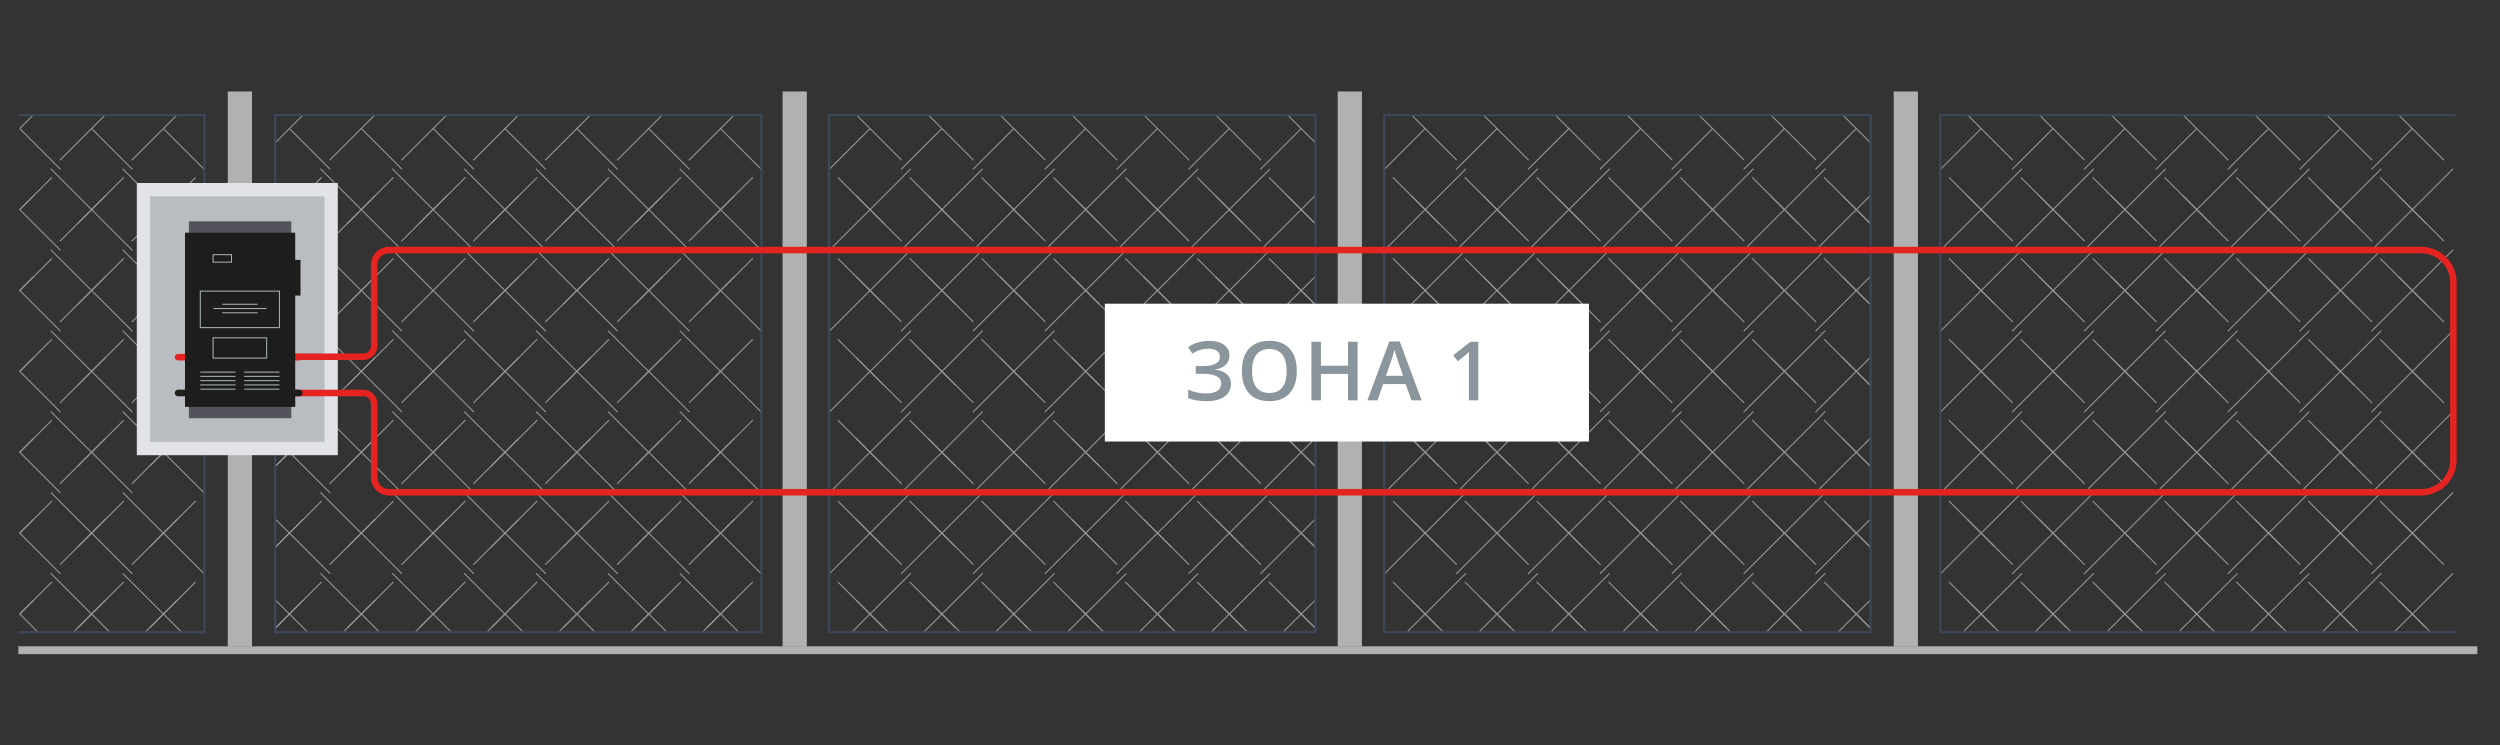 <?xml version="1.0" encoding="utf-8"?>
<!-- Generator: Adobe Illustrator 23.0.6, SVG Export Plug-In . SVG Version: 6.00 Build 0)  -->
<svg version="1.1" id="Слой_1" xmlns="http://www.w3.org/2000/svg" xmlns:xlink="http://www.w3.org/1999/xlink" x="0px" y="0px"
	 width="574.66px" height="171.333px" viewBox="0 0 574.66 171.333"
	 style="enable-background:new 0 0 574.66 171.333;" xml:space="preserve">
<rect x="0" y="0" width="574.66" height="171.333" fill="#333333" stroke="none"/>
<style type="text/css">
	.st0{clip-path:url(#SVGID_3_);}
	.st1{fill:none;stroke:#979696;stroke-width:0.25;stroke-linecap:round;stroke-miterlimit:10;}
	.st2{clip-path:url(#SVGID_6_);}
	.st3{fill:#B1B1B0;}
	.st4{fill:none;}
	.st5{fill:none;stroke:#3C4759;stroke-width:0.5;stroke-linecap:round;stroke-miterlimit:10;}
	.st6{clip-path:url(#SVGID_8_);}
	.st7{clip-path:url(#SVGID_10_);}
	.st8{clip-path:url(#SVGID_12_);}
	.st9{fill:#B9BCC1;}
	.st10{fill:#E1E3E9;}
	.st11{fill:none;stroke:#E52320;stroke-width:1.5;stroke-miterlimit:10;}
	.st12{fill:#E52320;}
	.st13{fill:#1D1D1B;}
	.st14{fill:#54525A;}
	.st15{fill:#A4AEB3;}
	.st16{fill:#FFFFFF;}
	.st17{fill:#8B969C;}
</style>
<g>
	<g>
		<g>
			<g>
				<g>
					<defs>
						<rect id="SVGID_2_" x="63.237" y="26.447" width="111.807" height="118.88"/>
					</defs>
					<clipPath id="SVGID_3_">
						<use xlink:href="#SVGID_2_"  style="overflow:visible;"/>
					</clipPath>
					<g class="st0">
						<g>
							<g>
								<line class="st1" x1="165.631" y1="48.176" x2="156.319" y2="38.863"/>
								<line class="st1" x1="158.426" y1="36.756" x2="168.736" y2="26.447"/>
								<line class="st1" x1="165.631" y1="29.551" x2="174.944" y2="38.863"/>
								<line class="st1" x1="172.969" y1="40.839" x2="162.527" y2="51.28"/>
							</g>
							<g>
								<line class="st1" x1="149.114" y1="48.176" x2="139.801" y2="38.863"/>
								<line class="st1" x1="141.909" y1="36.756" x2="152.218" y2="26.447"/>
								<line class="st1" x1="149.114" y1="29.551" x2="158.426" y2="38.863"/>
								<line class="st1" x1="156.451" y1="40.839" x2="146.01" y2="51.28"/>
							</g>
							<g>
								<line class="st1" x1="132.596" y1="48.176" x2="123.283" y2="38.863"/>
								<line class="st1" x1="125.391" y1="36.756" x2="135.7" y2="26.447"/>
								<line class="st1" x1="132.596" y1="29.551" x2="141.909" y2="38.863"/>
								<line class="st1" x1="139.933" y1="40.839" x2="129.492" y2="51.28"/>
							</g>
							<g>
								<line class="st1" x1="116.078" y1="48.176" x2="106.766" y2="38.863"/>
								<line class="st1" x1="108.873" y1="36.756" x2="119.182" y2="26.447"/>
								<line class="st1" x1="116.078" y1="29.551" x2="125.391" y2="38.863"/>
								<line class="st1" x1="123.416" y1="40.839" x2="112.974" y2="51.28"/>
							</g>
							<g>
								<line class="st1" x1="99.56" y1="48.176" x2="90.248" y2="38.863"/>
								<line class="st1" x1="92.355" y1="36.756" x2="102.665" y2="26.447"/>
								<line class="st1" x1="99.56" y1="29.551" x2="108.873" y2="38.863"/>
								<line class="st1" x1="106.898" y1="40.839" x2="96.456" y2="51.28"/>
							</g>
							<g>
								<line class="st1" x1="83.043" y1="48.176" x2="73.73" y2="38.863"/>
								<line class="st1" x1="75.838" y1="36.756" x2="86.147" y2="26.447"/>
								<line class="st1" x1="83.043" y1="29.551" x2="92.355" y2="38.863"/>
								<line class="st1" x1="90.38" y1="40.839" x2="79.939" y2="51.28"/>
							</g>
							<g>
								<line class="st1" x1="66.525" y1="48.176" x2="57.212" y2="38.863"/>
								<line class="st1" x1="59.32" y1="36.756" x2="69.629" y2="26.447"/>
								<line class="st1" x1="66.525" y1="29.551" x2="75.838" y2="38.863"/>
								<line class="st1" x1="73.862" y1="40.839" x2="63.421" y2="51.28"/>
							</g>
						</g>
						<g>
							<g>
								<line class="st1" x1="165.631" y1="66.794" x2="156.319" y2="57.481"/>
								<line class="st1" x1="158.426" y1="55.374" x2="168.736" y2="45.064"/>
								<line class="st1" x1="165.631" y1="48.169" x2="174.944" y2="57.481"/>
								<line class="st1" x1="172.969" y1="59.456" x2="162.527" y2="69.898"/>
							</g>
							<g>
								<line class="st1" x1="149.114" y1="66.794" x2="139.801" y2="57.481"/>
								<line class="st1" x1="141.909" y1="55.374" x2="152.218" y2="45.064"/>
								<line class="st1" x1="149.114" y1="48.169" x2="158.426" y2="57.481"/>
								<line class="st1" x1="156.451" y1="59.456" x2="146.01" y2="69.898"/>
							</g>
							<g>
								<line class="st1" x1="132.596" y1="66.794" x2="123.283" y2="57.481"/>
								<line class="st1" x1="125.391" y1="55.374" x2="135.7" y2="45.064"/>
								<line class="st1" x1="132.596" y1="48.169" x2="141.909" y2="57.481"/>
								<line class="st1" x1="139.933" y1="59.456" x2="129.492" y2="69.898"/>
							</g>
							<g>
								<line class="st1" x1="116.078" y1="66.794" x2="106.766" y2="57.481"/>
								<line class="st1" x1="108.873" y1="55.374" x2="119.182" y2="45.064"/>
								<line class="st1" x1="116.078" y1="48.169" x2="125.391" y2="57.481"/>
								<line class="st1" x1="123.416" y1="59.456" x2="112.974" y2="69.898"/>
							</g>
							<g>
								<line class="st1" x1="99.56" y1="66.794" x2="90.248" y2="57.481"/>
								<line class="st1" x1="92.355" y1="55.374" x2="102.665" y2="45.064"/>
								<line class="st1" x1="99.56" y1="48.169" x2="108.873" y2="57.481"/>
								<line class="st1" x1="106.898" y1="59.456" x2="99.56" y2="66.794"/>
							</g>
							<g>
								<line class="st1" x1="83.043" y1="66.794" x2="73.73" y2="57.481"/>
								<line class="st1" x1="75.838" y1="55.374" x2="86.147" y2="45.064"/>
								<line class="st1" x1="83.043" y1="48.169" x2="92.355" y2="57.481"/>
								<line class="st1" x1="90.38" y1="59.456" x2="79.939" y2="69.898"/>
							</g>
							<g>
								<line class="st1" x1="66.525" y1="66.794" x2="57.212" y2="57.481"/>
								<line class="st1" x1="59.32" y1="55.374" x2="69.629" y2="45.064"/>
								<line class="st1" x1="66.525" y1="48.169" x2="75.838" y2="57.481"/>
								<line class="st1" x1="73.862" y1="59.456" x2="63.421" y2="69.898"/>
							</g>
						</g>
						<g>
							<g>
								<line class="st1" x1="165.631" y1="85.385" x2="156.319" y2="76.073"/>
								<line class="st1" x1="158.426" y1="73.965" x2="168.736" y2="63.656"/>
								<line class="st1" x1="165.631" y1="66.76" x2="174.944" y2="76.073"/>
								<line class="st1" x1="172.969" y1="78.048" x2="162.527" y2="88.489"/>
							</g>
							<g>
								<line class="st1" x1="149.114" y1="85.385" x2="139.801" y2="76.073"/>
								<line class="st1" x1="141.909" y1="73.965" x2="152.218" y2="63.656"/>
								<line class="st1" x1="149.114" y1="66.76" x2="158.426" y2="76.073"/>
								<line class="st1" x1="156.451" y1="78.048" x2="146.01" y2="88.489"/>
							</g>
							<g>
								<line class="st1" x1="132.596" y1="85.385" x2="123.283" y2="76.073"/>
								<line class="st1" x1="125.391" y1="73.965" x2="135.7" y2="63.656"/>
								<line class="st1" x1="132.596" y1="66.76" x2="141.909" y2="76.073"/>
								<line class="st1" x1="139.933" y1="78.048" x2="129.492" y2="88.489"/>
							</g>
							<g>
								<line class="st1" x1="116.078" y1="85.385" x2="106.766" y2="76.073"/>
								<line class="st1" x1="108.873" y1="73.965" x2="119.182" y2="63.656"/>
								<line class="st1" x1="116.078" y1="66.76" x2="125.391" y2="76.073"/>
								<line class="st1" x1="123.416" y1="78.048" x2="112.974" y2="88.489"/>
							</g>
							<g>
								<line class="st1" x1="99.56" y1="85.385" x2="90.248" y2="76.073"/>
								<line class="st1" x1="92.355" y1="73.965" x2="99.56" y2="66.794"/>
								<line class="st1" x1="99.56" y1="66.76" x2="108.873" y2="76.073"/>
								<line class="st1" x1="106.898" y1="78.048" x2="96.456" y2="88.489"/>
							</g>
							<g>
								<line class="st1" x1="83.043" y1="85.385" x2="73.73" y2="76.073"/>
								<line class="st1" x1="75.838" y1="73.965" x2="86.147" y2="63.656"/>
								<line class="st1" x1="83.043" y1="66.76" x2="92.355" y2="76.073"/>
								<line class="st1" x1="90.38" y1="78.048" x2="79.939" y2="88.489"/>
							</g>
							<g>
								<line class="st1" x1="66.525" y1="85.385" x2="57.212" y2="76.073"/>
								<line class="st1" x1="59.32" y1="73.965" x2="69.629" y2="63.656"/>
								<line class="st1" x1="66.525" y1="66.76" x2="75.838" y2="76.073"/>
								<line class="st1" x1="73.862" y1="78.048" x2="63.421" y2="88.489"/>
							</g>
						</g>
						<g>
							<g>
								<line class="st1" x1="165.631" y1="103.976" x2="156.319" y2="94.664"/>
								<line class="st1" x1="158.426" y1="92.557" x2="168.736" y2="82.247"/>
								<line class="st1" x1="165.631" y1="85.351" x2="174.944" y2="94.664"/>
								<line class="st1" x1="172.969" y1="96.639" x2="162.527" y2="107.081"/>
							</g>
							<g>
								<line class="st1" x1="149.114" y1="103.976" x2="139.801" y2="94.664"/>
								<line class="st1" x1="141.909" y1="92.557" x2="152.218" y2="82.247"/>
								<line class="st1" x1="149.114" y1="85.351" x2="158.426" y2="94.664"/>
								<line class="st1" x1="156.451" y1="96.639" x2="146.01" y2="107.081"/>
							</g>
							<g>
								<line class="st1" x1="132.596" y1="103.976" x2="123.283" y2="94.664"/>
								<line class="st1" x1="125.391" y1="92.557" x2="135.7" y2="82.247"/>
								<line class="st1" x1="132.596" y1="85.351" x2="141.909" y2="94.664"/>
								<line class="st1" x1="139.933" y1="96.639" x2="129.492" y2="107.081"/>
							</g>
							<g>
								<line class="st1" x1="116.078" y1="103.976" x2="106.766" y2="94.664"/>
								<line class="st1" x1="108.873" y1="92.557" x2="119.182" y2="82.247"/>
								<line class="st1" x1="116.078" y1="85.351" x2="125.391" y2="94.664"/>
								<line class="st1" x1="123.416" y1="96.639" x2="112.974" y2="107.081"/>
							</g>
							<g>
								<line class="st1" x1="99.56" y1="103.976" x2="90.248" y2="94.664"/>
								<line class="st1" x1="92.355" y1="92.557" x2="102.665" y2="82.247"/>
								<line class="st1" x1="99.56" y1="85.351" x2="108.873" y2="94.664"/>
								<line class="st1" x1="106.898" y1="96.639" x2="96.456" y2="107.081"/>
							</g>
							<g>
								<line class="st1" x1="83.043" y1="103.976" x2="73.73" y2="94.664"/>
								<line class="st1" x1="75.838" y1="92.557" x2="86.147" y2="82.247"/>
								<line class="st1" x1="83.043" y1="85.351" x2="92.355" y2="94.664"/>
								<line class="st1" x1="90.38" y1="96.639" x2="79.939" y2="107.081"/>
							</g>
							<g>
								<line class="st1" x1="66.525" y1="103.976" x2="57.212" y2="94.664"/>
								<line class="st1" x1="59.32" y1="92.557" x2="69.629" y2="82.247"/>
								<line class="st1" x1="66.525" y1="85.351" x2="75.838" y2="94.664"/>
								<line class="st1" x1="73.862" y1="96.639" x2="63.421" y2="107.081"/>
							</g>
						</g>
						<g>
							<g>
								<line class="st1" x1="165.631" y1="122.568" x2="156.319" y2="113.255"/>
								<line class="st1" x1="158.426" y1="111.148" x2="168.736" y2="100.839"/>
								<line class="st1" x1="165.631" y1="103.943" x2="174.944" y2="113.255"/>
								<line class="st1" x1="172.969" y1="115.231" x2="162.527" y2="125.672"/>
							</g>
							<g>
								<line class="st1" x1="149.114" y1="122.568" x2="139.801" y2="113.255"/>
								<line class="st1" x1="141.909" y1="111.148" x2="152.218" y2="100.839"/>
								<line class="st1" x1="149.114" y1="103.943" x2="158.426" y2="113.255"/>
								<line class="st1" x1="156.451" y1="115.231" x2="146.01" y2="125.672"/>
							</g>
							<g>
								<line class="st1" x1="132.596" y1="122.568" x2="123.283" y2="113.255"/>
								<line class="st1" x1="125.391" y1="111.148" x2="135.7" y2="100.839"/>
								<line class="st1" x1="132.596" y1="103.943" x2="141.909" y2="113.255"/>
								<line class="st1" x1="139.933" y1="115.231" x2="129.492" y2="125.672"/>
							</g>
							<g>
								<line class="st1" x1="116.078" y1="122.568" x2="106.766" y2="113.255"/>
								<line class="st1" x1="108.873" y1="111.148" x2="119.182" y2="100.839"/>
								<line class="st1" x1="116.078" y1="103.943" x2="125.391" y2="113.255"/>
								<line class="st1" x1="123.416" y1="115.231" x2="112.974" y2="125.672"/>
							</g>
							<g>
								<line class="st1" x1="99.56" y1="122.568" x2="90.248" y2="113.255"/>
								<line class="st1" x1="92.355" y1="111.148" x2="102.665" y2="100.839"/>
								<line class="st1" x1="99.56" y1="103.943" x2="108.873" y2="113.255"/>
								<line class="st1" x1="106.898" y1="115.231" x2="96.456" y2="125.672"/>
							</g>
							<g>
								<line class="st1" x1="83.043" y1="122.568" x2="73.73" y2="113.255"/>
								<line class="st1" x1="75.838" y1="111.148" x2="86.147" y2="100.839"/>
								<line class="st1" x1="83.043" y1="103.943" x2="92.355" y2="113.255"/>
								<line class="st1" x1="90.38" y1="115.231" x2="79.939" y2="125.672"/>
							</g>
							<g>
								<line class="st1" x1="66.525" y1="122.568" x2="57.212" y2="113.255"/>
								<line class="st1" x1="59.32" y1="111.148" x2="69.629" y2="100.839"/>
								<line class="st1" x1="66.525" y1="103.943" x2="75.838" y2="113.255"/>
								<line class="st1" x1="73.862" y1="115.231" x2="63.421" y2="125.672"/>
							</g>
						</g>
						<g>
							<g>
								<line class="st1" x1="165.631" y1="141.159" x2="156.319" y2="131.847"/>
								<line class="st1" x1="158.426" y1="129.739" x2="168.736" y2="119.43"/>
								<line class="st1" x1="165.631" y1="122.534" x2="174.944" y2="131.847"/>
								<line class="st1" x1="172.969" y1="133.822" x2="162.527" y2="144.264"/>
							</g>
							<g>
								<line class="st1" x1="149.114" y1="141.159" x2="139.801" y2="131.847"/>
								<line class="st1" x1="141.909" y1="129.739" x2="152.218" y2="119.43"/>
								<line class="st1" x1="149.114" y1="122.534" x2="158.426" y2="131.847"/>
								<line class="st1" x1="156.451" y1="133.822" x2="146.01" y2="144.264"/>
							</g>
							<g>
								<line class="st1" x1="132.596" y1="141.159" x2="123.283" y2="131.847"/>
								<line class="st1" x1="125.391" y1="129.739" x2="135.7" y2="119.43"/>
								<line class="st1" x1="132.596" y1="122.534" x2="141.909" y2="131.847"/>
								<line class="st1" x1="139.933" y1="133.822" x2="129.492" y2="144.264"/>
							</g>
							<g>
								<line class="st1" x1="116.078" y1="141.159" x2="106.766" y2="131.847"/>
								<line class="st1" x1="108.873" y1="129.739" x2="119.182" y2="119.43"/>
								<line class="st1" x1="116.078" y1="122.534" x2="125.391" y2="131.847"/>
								<line class="st1" x1="123.416" y1="133.822" x2="112.974" y2="144.264"/>
							</g>
							<g>
								<line class="st1" x1="99.56" y1="141.159" x2="90.248" y2="131.847"/>
								<line class="st1" x1="92.355" y1="129.739" x2="102.665" y2="119.43"/>
								<line class="st1" x1="99.56" y1="122.534" x2="108.873" y2="131.847"/>
								<line class="st1" x1="106.898" y1="133.822" x2="96.456" y2="144.264"/>
							</g>
							<g>
								<line class="st1" x1="83.043" y1="141.159" x2="73.73" y2="131.847"/>
								<line class="st1" x1="75.838" y1="129.739" x2="86.147" y2="119.43"/>
								<line class="st1" x1="83.043" y1="122.534" x2="92.355" y2="131.847"/>
								<line class="st1" x1="90.38" y1="133.822" x2="79.939" y2="144.264"/>
							</g>
							<g>
								<line class="st1" x1="66.525" y1="141.159" x2="57.212" y2="131.847"/>
								<line class="st1" x1="59.32" y1="129.739" x2="69.629" y2="119.43"/>
								<line class="st1" x1="66.525" y1="122.534" x2="75.838" y2="131.847"/>
								<line class="st1" x1="73.862" y1="133.822" x2="63.421" y2="144.264"/>
							</g>
						</g>
						<g>
							<g>
								<line class="st1" x1="158.426" y1="148.331" x2="168.736" y2="138.021"/>
								<line class="st1" x1="165.631" y1="141.126" x2="174.944" y2="150.438"/>
							</g>
							<g>
								<line class="st1" x1="141.909" y1="148.331" x2="152.218" y2="138.021"/>
								<line class="st1" x1="149.114" y1="141.126" x2="158.426" y2="150.438"/>
							</g>
							<g>
								<line class="st1" x1="125.391" y1="148.331" x2="135.7" y2="138.021"/>
								<line class="st1" x1="132.596" y1="141.126" x2="141.909" y2="150.438"/>
							</g>
							<g>
								<line class="st1" x1="108.873" y1="148.331" x2="119.182" y2="138.021"/>
								<line class="st1" x1="116.078" y1="141.126" x2="125.391" y2="150.438"/>
							</g>
							<g>
								<line class="st1" x1="92.355" y1="148.331" x2="102.665" y2="138.021"/>
								<line class="st1" x1="99.56" y1="141.126" x2="108.873" y2="150.438"/>
							</g>
							<g>
								<line class="st1" x1="75.838" y1="148.331" x2="86.147" y2="138.021"/>
								<line class="st1" x1="83.043" y1="141.126" x2="92.355" y2="150.438"/>
							</g>
							<g>
								<line class="st1" x1="59.32" y1="148.331" x2="69.629" y2="138.021"/>
								<line class="st1" x1="66.525" y1="141.126" x2="75.838" y2="150.438"/>
							</g>
						</g>
					</g>
				</g>
			</g>
		</g>
		<g>
			<g>
				<g>
					<defs>
						<rect id="SVGID_5_" x="190.575" y="26.447" width="111.807" height="118.88"/>
					</defs>
					<clipPath id="SVGID_6_">
						<use xlink:href="#SVGID_5_"  style="overflow:visible;"/>
					</clipPath>
					<g class="st2">
						<g>
							<g>
								<line class="st1" x1="209.301" y1="38.863" x2="199.988" y2="48.176"/>
								<line class="st1" x1="196.884" y1="26.447" x2="207.193" y2="36.756"/>
								<line class="st1" x1="190.676" y1="38.863" x2="199.988" y2="29.551"/>
								<line class="st1" x1="203.092" y1="51.28" x2="192.651" y2="40.839"/>
							</g>
							<g>
								<line class="st1" x1="225.818" y1="38.863" x2="216.506" y2="48.176"/>
								<line class="st1" x1="213.402" y1="26.447" x2="223.711" y2="36.756"/>
								<line class="st1" x1="207.193" y1="38.863" x2="216.506" y2="29.551"/>
								<line class="st1" x1="219.61" y1="51.28" x2="209.169" y2="40.839"/>
							</g>
							<g>
								<line class="st1" x1="242.336" y1="38.863" x2="233.024" y2="48.176"/>
								<line class="st1" x1="229.919" y1="26.447" x2="240.229" y2="36.756"/>
								<line class="st1" x1="223.711" y1="38.863" x2="233.024" y2="29.551"/>
								<line class="st1" x1="236.128" y1="51.28" x2="225.686" y2="40.839"/>
							</g>
							<g>
								<line class="st1" x1="258.854" y1="38.863" x2="249.541" y2="48.176"/>
								<line class="st1" x1="246.437" y1="26.447" x2="256.747" y2="36.756"/>
								<line class="st1" x1="240.229" y1="38.863" x2="249.541" y2="29.551"/>
								<line class="st1" x1="252.646" y1="51.28" x2="242.204" y2="40.839"/>
							</g>
							<g>
								<line class="st1" x1="275.372" y1="38.863" x2="266.059" y2="48.176"/>
								<line class="st1" x1="262.955" y1="26.447" x2="273.264" y2="36.756"/>
								<line class="st1" x1="256.747" y1="38.863" x2="266.059" y2="29.551"/>
								<line class="st1" x1="269.163" y1="51.28" x2="258.722" y2="40.839"/>
							</g>
							<g>
								<line class="st1" x1="291.889" y1="38.863" x2="282.577" y2="48.176"/>
								<line class="st1" x1="279.473" y1="26.447" x2="289.782" y2="36.756"/>
								<line class="st1" x1="273.264" y1="38.863" x2="282.577" y2="29.551"/>
								<line class="st1" x1="285.681" y1="51.28" x2="275.24" y2="40.839"/>
							</g>
							<g>
								<line class="st1" x1="308.407" y1="38.863" x2="299.095" y2="48.176"/>
								<line class="st1" x1="295.99" y1="26.447" x2="306.3" y2="36.756"/>
								<line class="st1" x1="289.782" y1="38.863" x2="299.095" y2="29.551"/>
								<line class="st1" x1="302.199" y1="51.28" x2="291.757" y2="40.839"/>
							</g>
						</g>
						<g>
							<g>
								<line class="st1" x1="209.301" y1="57.481" x2="199.988" y2="66.794"/>
								<line class="st1" x1="196.884" y1="45.064" x2="207.193" y2="55.374"/>
								<line class="st1" x1="190.676" y1="57.481" x2="199.988" y2="48.169"/>
								<line class="st1" x1="203.092" y1="69.898" x2="192.651" y2="59.456"/>
							</g>
							<g>
								<line class="st1" x1="225.818" y1="57.481" x2="216.506" y2="66.794"/>
								<line class="st1" x1="213.402" y1="45.064" x2="223.711" y2="55.374"/>
								<line class="st1" x1="207.193" y1="57.481" x2="216.506" y2="48.169"/>
								<line class="st1" x1="219.61" y1="69.898" x2="209.169" y2="59.456"/>
							</g>
							<g>
								<line class="st1" x1="242.336" y1="57.481" x2="233.024" y2="66.794"/>
								<line class="st1" x1="229.919" y1="45.064" x2="240.229" y2="55.374"/>
								<line class="st1" x1="223.711" y1="57.481" x2="233.024" y2="48.169"/>
								<line class="st1" x1="236.128" y1="69.898" x2="225.686" y2="59.456"/>
							</g>
							<g>
								<line class="st1" x1="258.854" y1="57.481" x2="249.541" y2="66.794"/>
								<line class="st1" x1="246.437" y1="45.064" x2="256.747" y2="55.374"/>
								<line class="st1" x1="240.229" y1="57.481" x2="249.541" y2="48.169"/>
								<line class="st1" x1="252.646" y1="69.898" x2="242.204" y2="59.456"/>
							</g>
							<g>
								<line class="st1" x1="275.372" y1="57.481" x2="266.059" y2="66.794"/>
								<line class="st1" x1="262.955" y1="45.064" x2="273.264" y2="55.374"/>
								<line class="st1" x1="256.747" y1="57.481" x2="266.059" y2="48.169"/>
								<line class="st1" x1="269.163" y1="69.898" x2="258.722" y2="59.456"/>
							</g>
							<g>
								<line class="st1" x1="291.889" y1="57.481" x2="282.577" y2="66.794"/>
								<line class="st1" x1="279.473" y1="45.064" x2="289.782" y2="55.374"/>
								<line class="st1" x1="273.264" y1="57.481" x2="282.577" y2="48.169"/>
								<line class="st1" x1="285.681" y1="69.898" x2="275.24" y2="59.456"/>
							</g>
							<g>
								<line class="st1" x1="308.407" y1="57.481" x2="299.095" y2="66.794"/>
								<line class="st1" x1="295.99" y1="45.064" x2="306.3" y2="55.374"/>
								<line class="st1" x1="289.782" y1="57.481" x2="299.095" y2="48.169"/>
								<line class="st1" x1="302.199" y1="69.898" x2="291.757" y2="59.456"/>
							</g>
						</g>
						<g>
							<g>
								<line class="st1" x1="209.301" y1="76.073" x2="199.988" y2="85.385"/>
								<line class="st1" x1="196.884" y1="63.656" x2="207.193" y2="73.965"/>
								<line class="st1" x1="190.676" y1="76.073" x2="199.988" y2="66.76"/>
								<line class="st1" x1="203.092" y1="88.489" x2="192.651" y2="78.048"/>
							</g>
							<g>
								<line class="st1" x1="225.818" y1="76.073" x2="216.506" y2="85.385"/>
								<line class="st1" x1="213.402" y1="63.656" x2="223.711" y2="73.965"/>
								<line class="st1" x1="207.193" y1="76.073" x2="216.506" y2="66.76"/>
								<line class="st1" x1="219.61" y1="88.489" x2="209.169" y2="78.048"/>
							</g>
							<g>
								<line class="st1" x1="242.336" y1="76.073" x2="233.024" y2="85.385"/>
								<line class="st1" x1="229.919" y1="63.656" x2="240.229" y2="73.965"/>
								<line class="st1" x1="223.711" y1="76.073" x2="233.024" y2="66.76"/>
								<line class="st1" x1="236.128" y1="88.489" x2="225.686" y2="78.048"/>
							</g>
							<g>
								<line class="st1" x1="258.854" y1="76.073" x2="249.541" y2="85.385"/>
								<line class="st1" x1="246.437" y1="63.656" x2="256.747" y2="73.965"/>
								<line class="st1" x1="240.229" y1="76.073" x2="249.541" y2="66.76"/>
								<line class="st1" x1="252.646" y1="88.489" x2="242.204" y2="78.048"/>
							</g>
							<g>
								<line class="st1" x1="275.372" y1="76.073" x2="266.059" y2="85.385"/>
								<line class="st1" x1="262.955" y1="63.656" x2="273.264" y2="73.965"/>
								<line class="st1" x1="256.747" y1="76.073" x2="266.059" y2="66.76"/>
								<line class="st1" x1="269.163" y1="88.489" x2="258.722" y2="78.048"/>
							</g>
							<g>
								<line class="st1" x1="291.889" y1="76.073" x2="282.577" y2="85.385"/>
								<line class="st1" x1="279.473" y1="63.656" x2="289.782" y2="73.965"/>
								<line class="st1" x1="273.264" y1="76.073" x2="282.577" y2="66.76"/>
								<line class="st1" x1="285.681" y1="88.489" x2="275.24" y2="78.048"/>
							</g>
							<g>
								<line class="st1" x1="308.407" y1="76.073" x2="299.095" y2="85.385"/>
								<line class="st1" x1="295.99" y1="63.656" x2="306.3" y2="73.965"/>
								<line class="st1" x1="289.782" y1="76.073" x2="299.095" y2="66.76"/>
								<line class="st1" x1="302.199" y1="88.489" x2="291.757" y2="78.048"/>
							</g>
						</g>
						<g>
							<g>
								<line class="st1" x1="209.301" y1="94.664" x2="199.988" y2="103.976"/>
								<line class="st1" x1="196.884" y1="82.247" x2="207.193" y2="92.557"/>
								<line class="st1" x1="190.676" y1="94.664" x2="199.988" y2="85.351"/>
								<line class="st1" x1="203.092" y1="107.081" x2="192.651" y2="96.639"/>
							</g>
							<g>
								<line class="st1" x1="225.818" y1="94.664" x2="216.506" y2="103.976"/>
								<line class="st1" x1="213.402" y1="82.247" x2="223.711" y2="92.557"/>
								<line class="st1" x1="207.193" y1="94.664" x2="216.506" y2="85.351"/>
								<line class="st1" x1="219.61" y1="107.081" x2="209.169" y2="96.639"/>
							</g>
							<g>
								<line class="st1" x1="242.336" y1="94.664" x2="233.024" y2="103.976"/>
								<line class="st1" x1="229.919" y1="82.247" x2="240.229" y2="92.557"/>
								<line class="st1" x1="223.711" y1="94.664" x2="233.024" y2="85.351"/>
								<line class="st1" x1="236.128" y1="107.081" x2="225.686" y2="96.639"/>
							</g>
							<g>
								<line class="st1" x1="258.854" y1="94.664" x2="249.541" y2="103.976"/>
								<line class="st1" x1="246.437" y1="82.247" x2="256.747" y2="92.557"/>
								<line class="st1" x1="240.229" y1="94.664" x2="249.541" y2="85.351"/>
								<line class="st1" x1="252.646" y1="107.081" x2="242.204" y2="96.639"/>
							</g>
							<g>
								<line class="st1" x1="275.372" y1="94.664" x2="266.059" y2="103.976"/>
								<line class="st1" x1="262.955" y1="82.247" x2="273.264" y2="92.557"/>
								<line class="st1" x1="256.747" y1="94.664" x2="266.059" y2="85.351"/>
								<line class="st1" x1="269.163" y1="107.081" x2="258.722" y2="96.639"/>
							</g>
							<g>
								<line class="st1" x1="291.889" y1="94.664" x2="282.577" y2="103.976"/>
								<line class="st1" x1="279.473" y1="82.247" x2="289.782" y2="92.557"/>
								<line class="st1" x1="273.264" y1="94.664" x2="282.577" y2="85.351"/>
								<line class="st1" x1="285.681" y1="107.081" x2="275.24" y2="96.639"/>
							</g>
							<g>
								<line class="st1" x1="308.407" y1="94.664" x2="299.095" y2="103.976"/>
								<line class="st1" x1="295.99" y1="82.247" x2="306.3" y2="92.557"/>
								<line class="st1" x1="289.782" y1="94.664" x2="299.095" y2="85.351"/>
								<line class="st1" x1="302.199" y1="107.081" x2="291.757" y2="96.639"/>
							</g>
						</g>
						<g>
							<g>
								<line class="st1" x1="209.301" y1="113.255" x2="199.988" y2="122.568"/>
								<line class="st1" x1="196.884" y1="100.839" x2="207.193" y2="111.148"/>
								<line class="st1" x1="190.676" y1="113.255" x2="199.988" y2="103.943"/>
								<line class="st1" x1="203.092" y1="125.672" x2="192.651" y2="115.231"/>
							</g>
							<g>
								<line class="st1" x1="225.818" y1="113.255" x2="216.506" y2="122.568"/>
								<line class="st1" x1="213.402" y1="100.839" x2="223.711" y2="111.148"/>
								<line class="st1" x1="207.193" y1="113.255" x2="216.506" y2="103.943"/>
								<line class="st1" x1="219.61" y1="125.672" x2="209.169" y2="115.231"/>
							</g>
							<g>
								<line class="st1" x1="242.336" y1="113.255" x2="233.024" y2="122.568"/>
								<line class="st1" x1="229.919" y1="100.839" x2="240.229" y2="111.148"/>
								<line class="st1" x1="223.711" y1="113.255" x2="233.024" y2="103.943"/>
								<line class="st1" x1="236.128" y1="125.672" x2="225.686" y2="115.231"/>
							</g>
							<g>
								<line class="st1" x1="258.854" y1="113.255" x2="249.541" y2="122.568"/>
								<line class="st1" x1="246.437" y1="100.839" x2="256.747" y2="111.148"/>
								<line class="st1" x1="240.229" y1="113.255" x2="249.541" y2="103.943"/>
								<line class="st1" x1="252.646" y1="125.672" x2="242.204" y2="115.231"/>
							</g>
							<g>
								<line class="st1" x1="275.372" y1="113.255" x2="266.059" y2="122.568"/>
								<line class="st1" x1="262.955" y1="100.839" x2="273.264" y2="111.148"/>
								<line class="st1" x1="256.747" y1="113.255" x2="266.059" y2="103.943"/>
								<line class="st1" x1="269.163" y1="125.672" x2="258.722" y2="115.231"/>
							</g>
							<g>
								<line class="st1" x1="291.889" y1="113.255" x2="282.577" y2="122.568"/>
								<line class="st1" x1="279.473" y1="100.839" x2="289.782" y2="111.148"/>
								<line class="st1" x1="273.264" y1="113.255" x2="282.577" y2="103.943"/>
								<line class="st1" x1="285.681" y1="125.672" x2="275.24" y2="115.231"/>
							</g>
							<g>
								<line class="st1" x1="308.407" y1="113.255" x2="299.095" y2="122.568"/>
								<line class="st1" x1="295.99" y1="100.839" x2="306.3" y2="111.148"/>
								<line class="st1" x1="289.782" y1="113.255" x2="299.095" y2="103.943"/>
								<line class="st1" x1="302.199" y1="125.672" x2="291.757" y2="115.231"/>
							</g>
						</g>
						<g>
							<g>
								<line class="st1" x1="209.301" y1="131.847" x2="199.988" y2="141.159"/>
								<line class="st1" x1="196.884" y1="119.43" x2="207.193" y2="129.739"/>
								<line class="st1" x1="190.676" y1="131.847" x2="199.988" y2="122.534"/>
								<line class="st1" x1="203.092" y1="144.264" x2="192.651" y2="133.822"/>
							</g>
							<g>
								<line class="st1" x1="225.818" y1="131.847" x2="216.506" y2="141.159"/>
								<line class="st1" x1="213.402" y1="119.43" x2="223.711" y2="129.739"/>
								<line class="st1" x1="207.193" y1="131.847" x2="216.506" y2="122.534"/>
								<line class="st1" x1="219.61" y1="144.264" x2="209.169" y2="133.822"/>
							</g>
							<g>
								<line class="st1" x1="242.336" y1="131.847" x2="233.024" y2="141.159"/>
								<line class="st1" x1="229.919" y1="119.43" x2="240.229" y2="129.739"/>
								<line class="st1" x1="223.711" y1="131.847" x2="233.024" y2="122.534"/>
								<line class="st1" x1="236.128" y1="144.264" x2="225.686" y2="133.822"/>
							</g>
							<g>
								<line class="st1" x1="258.854" y1="131.847" x2="249.541" y2="141.159"/>
								<line class="st1" x1="246.437" y1="119.43" x2="256.747" y2="129.739"/>
								<line class="st1" x1="240.229" y1="131.847" x2="249.541" y2="122.534"/>
								<line class="st1" x1="252.646" y1="144.264" x2="242.204" y2="133.822"/>
							</g>
							<g>
								<line class="st1" x1="275.372" y1="131.847" x2="266.059" y2="141.159"/>
								<line class="st1" x1="262.955" y1="119.43" x2="273.264" y2="129.739"/>
								<line class="st1" x1="256.747" y1="131.847" x2="266.059" y2="122.534"/>
								<line class="st1" x1="269.163" y1="144.264" x2="258.722" y2="133.822"/>
							</g>
							<g>
								<line class="st1" x1="291.889" y1="131.847" x2="282.577" y2="141.159"/>
								<line class="st1" x1="279.473" y1="119.43" x2="289.782" y2="129.739"/>
								<line class="st1" x1="273.264" y1="131.847" x2="282.577" y2="122.534"/>
								<line class="st1" x1="285.681" y1="144.264" x2="275.24" y2="133.822"/>
							</g>
							<g>
								<line class="st1" x1="308.407" y1="131.847" x2="299.095" y2="141.159"/>
								<line class="st1" x1="295.99" y1="119.43" x2="306.3" y2="129.739"/>
								<line class="st1" x1="289.782" y1="131.847" x2="299.095" y2="122.534"/>
								<line class="st1" x1="302.199" y1="144.264" x2="291.757" y2="133.822"/>
							</g>
						</g>
						<g>
							<g>
								<line class="st1" x1="196.884" y1="138.021" x2="207.193" y2="148.331"/>
								<line class="st1" x1="190.676" y1="150.438" x2="199.988" y2="141.126"/>
							</g>
							<g>
								<line class="st1" x1="213.402" y1="138.021" x2="223.711" y2="148.331"/>
								<line class="st1" x1="207.193" y1="150.438" x2="216.506" y2="141.126"/>
							</g>
							<g>
								<line class="st1" x1="229.919" y1="138.021" x2="240.229" y2="148.331"/>
								<line class="st1" x1="223.711" y1="150.438" x2="233.024" y2="141.126"/>
							</g>
							<g>
								<line class="st1" x1="246.437" y1="138.021" x2="256.747" y2="148.331"/>
								<line class="st1" x1="240.229" y1="150.438" x2="249.541" y2="141.126"/>
							</g>
							<g>
								<line class="st1" x1="262.955" y1="138.021" x2="273.264" y2="148.331"/>
								<line class="st1" x1="256.747" y1="150.438" x2="266.059" y2="141.126"/>
							</g>
							<g>
								<line class="st1" x1="279.473" y1="138.021" x2="289.782" y2="148.331"/>
								<line class="st1" x1="273.264" y1="150.438" x2="282.577" y2="141.126"/>
							</g>
							<g>
								<line class="st1" x1="295.99" y1="138.021" x2="306.3" y2="148.331"/>
								<line class="st1" x1="289.782" y1="150.438" x2="299.095" y2="141.126"/>
							</g>
						</g>
					</g>
				</g>
			</g>
		</g>
		<rect x="179.888" y="21.027" class="st3" width="5.563" height="127.633"/>
		<g>
			<g>
				<rect id="SVGID_77_" x="63.237" y="26.447" class="st4" width="111.807" height="118.88"/>
			</g>
		</g>
		<g>
			<rect x="63.237" y="26.447" class="st5" width="111.807" height="118.88"/>
		</g>
		<g>
			<rect x="52.357" y="21.027" class="st3" width="5.563" height="127.633"/>
		</g>
		<g>
			<g>
				<g>
					<defs>
						<rect id="SVGID_7_" x="4.535" y="26.447" width="42.449" height="118.88"/>
					</defs>
					<clipPath id="SVGID_8_">
						<use xlink:href="#SVGID_7_"  style="overflow:visible;"/>
					</clipPath>
					<g class="st6">
						<g>
							<g>
								<line class="st1" x1="37.57" y1="48.176" x2="28.258" y2="38.863"/>
								<line class="st1" x1="30.365" y1="36.756" x2="40.674" y2="26.447"/>
								<line class="st1" x1="37.57" y1="29.551" x2="46.883" y2="38.863"/>
								<line class="st1" x1="44.907" y1="40.839" x2="34.466" y2="51.28"/>
							</g>
							<g>
								<line class="st1" x1="21.052" y1="48.176" x2="11.74" y2="38.863"/>
								<line class="st1" x1="13.847" y1="36.756" x2="24.156" y2="26.447"/>
								<line class="st1" x1="21.052" y1="29.551" x2="30.365" y2="38.863"/>
								<line class="st1" x1="28.39" y1="40.839" x2="17.948" y2="51.28"/>
							</g>
							<g>
								<line class="st1" x1="4.535" y1="48.176" x2="-4.778" y2="38.863"/>
								<line class="st1" x1="-2.671" y1="36.756" x2="7.639" y2="26.447"/>
								<line class="st1" x1="4.535" y1="29.551" x2="13.847" y2="38.863"/>
								<line class="st1" x1="11.872" y1="40.839" x2="1.43" y2="51.28"/>
							</g>
							<g>
								<line class="st1" x1="-11.983" y1="48.176" x2="-21.296" y2="38.863"/>
								<line class="st1" x1="-19.188" y1="36.756" x2="-8.879" y2="26.447"/>
								<line class="st1" x1="-11.983" y1="29.551" x2="-2.671" y2="38.863"/>
								<line class="st1" x1="-4.646" y1="40.839" x2="-15.087" y2="51.28"/>
							</g>
							<g>
								<line class="st1" x1="-28.501" y1="48.176" x2="-37.813" y2="38.863"/>
								<line class="st1" x1="-35.706" y1="36.756" x2="-25.397" y2="26.447"/>
								<line class="st1" x1="-28.501" y1="29.551" x2="-19.188" y2="38.863"/>
								<line class="st1" x1="-21.164" y1="40.839" x2="-31.605" y2="51.28"/>
							</g>
							<g>
								<line class="st1" x1="-45.019" y1="48.176" x2="-54.331" y2="38.863"/>
								<line class="st1" x1="-52.224" y1="36.756" x2="-41.914" y2="26.447"/>
								<line class="st1" x1="-45.019" y1="29.551" x2="-35.706" y2="38.863"/>
								<line class="st1" x1="-37.681" y1="40.839" x2="-48.123" y2="51.28"/>
							</g>
							<g>
								<line class="st1" x1="-61.536" y1="48.176" x2="-70.849" y2="38.863"/>
								<line class="st1" x1="-68.742" y1="36.756" x2="-58.432" y2="26.447"/>
								<line class="st1" x1="-61.536" y1="29.551" x2="-52.224" y2="38.863"/>
								<line class="st1" x1="-54.199" y1="40.839" x2="-64.641" y2="51.28"/>
							</g>
						</g>
						<g>
							<g>
								<line class="st1" x1="37.57" y1="66.794" x2="28.258" y2="57.481"/>
								<line class="st1" x1="30.365" y1="55.374" x2="40.674" y2="45.064"/>
								<line class="st1" x1="37.57" y1="48.169" x2="46.883" y2="57.481"/>
								<line class="st1" x1="44.907" y1="59.456" x2="34.466" y2="69.898"/>
							</g>
							<g>
								<line class="st1" x1="21.052" y1="66.794" x2="11.74" y2="57.481"/>
								<line class="st1" x1="13.847" y1="55.374" x2="24.156" y2="45.064"/>
								<line class="st1" x1="21.052" y1="48.169" x2="30.365" y2="57.481"/>
								<line class="st1" x1="28.39" y1="59.456" x2="17.948" y2="69.898"/>
							</g>
							<g>
								<line class="st1" x1="4.535" y1="66.794" x2="-4.778" y2="57.481"/>
								<line class="st1" x1="-2.671" y1="55.374" x2="7.639" y2="45.064"/>
								<line class="st1" x1="4.535" y1="48.169" x2="13.847" y2="57.481"/>
								<line class="st1" x1="11.872" y1="59.456" x2="1.43" y2="69.898"/>
							</g>
							<g>
								<line class="st1" x1="-11.983" y1="66.794" x2="-21.296" y2="57.481"/>
								<line class="st1" x1="-19.188" y1="55.374" x2="-8.879" y2="45.064"/>
								<line class="st1" x1="-11.983" y1="48.169" x2="-2.671" y2="57.481"/>
								<line class="st1" x1="-4.646" y1="59.456" x2="-15.087" y2="69.898"/>
							</g>
							<g>
								<line class="st1" x1="-28.501" y1="66.794" x2="-37.813" y2="57.481"/>
								<line class="st1" x1="-35.706" y1="55.374" x2="-25.397" y2="45.064"/>
								<line class="st1" x1="-28.501" y1="48.169" x2="-19.188" y2="57.481"/>
								<line class="st1" x1="-21.164" y1="59.456" x2="-31.605" y2="69.898"/>
							</g>
							<g>
								<line class="st1" x1="-45.019" y1="66.794" x2="-54.331" y2="57.481"/>
								<line class="st1" x1="-52.224" y1="55.374" x2="-41.914" y2="45.064"/>
								<line class="st1" x1="-45.019" y1="48.169" x2="-35.706" y2="57.481"/>
								<line class="st1" x1="-37.681" y1="59.456" x2="-48.123" y2="69.898"/>
							</g>
							<g>
								<line class="st1" x1="-61.536" y1="66.794" x2="-70.849" y2="57.481"/>
								<line class="st1" x1="-68.742" y1="55.374" x2="-58.432" y2="45.064"/>
								<line class="st1" x1="-61.536" y1="48.169" x2="-52.224" y2="57.481"/>
								<line class="st1" x1="-54.199" y1="59.456" x2="-64.641" y2="69.898"/>
							</g>
						</g>
						<g>
							<g>
								<line class="st1" x1="37.57" y1="85.385" x2="28.258" y2="76.073"/>
								<line class="st1" x1="30.365" y1="73.965" x2="40.674" y2="63.656"/>
								<line class="st1" x1="37.57" y1="66.76" x2="46.883" y2="76.073"/>
								<line class="st1" x1="44.907" y1="78.048" x2="34.466" y2="88.489"/>
							</g>
							<g>
								<line class="st1" x1="21.052" y1="85.385" x2="11.74" y2="76.073"/>
								<line class="st1" x1="13.847" y1="73.965" x2="24.156" y2="63.656"/>
								<line class="st1" x1="21.052" y1="66.76" x2="30.365" y2="76.073"/>
								<line class="st1" x1="28.39" y1="78.048" x2="17.948" y2="88.489"/>
							</g>
							<g>
								<line class="st1" x1="4.535" y1="85.385" x2="-4.778" y2="76.073"/>
								<line class="st1" x1="-2.671" y1="73.965" x2="7.639" y2="63.656"/>
								<line class="st1" x1="4.535" y1="66.76" x2="13.847" y2="76.073"/>
								<line class="st1" x1="11.872" y1="78.048" x2="1.43" y2="88.489"/>
							</g>
							<g>
								<line class="st1" x1="-11.983" y1="85.385" x2="-21.296" y2="76.073"/>
								<line class="st1" x1="-19.188" y1="73.965" x2="-8.879" y2="63.656"/>
								<line class="st1" x1="-11.983" y1="66.76" x2="-2.671" y2="76.073"/>
								<line class="st1" x1="-4.646" y1="78.048" x2="-15.087" y2="88.489"/>
							</g>
							<g>
								<line class="st1" x1="-28.501" y1="85.385" x2="-37.813" y2="76.073"/>
								<line class="st1" x1="-35.706" y1="73.965" x2="-25.397" y2="63.656"/>
								<line class="st1" x1="-28.501" y1="66.76" x2="-19.188" y2="76.073"/>
								<line class="st1" x1="-21.164" y1="78.048" x2="-31.605" y2="88.489"/>
							</g>
							<g>
								<line class="st1" x1="-45.019" y1="85.385" x2="-54.331" y2="76.073"/>
								<line class="st1" x1="-52.224" y1="73.965" x2="-41.914" y2="63.656"/>
								<line class="st1" x1="-45.019" y1="66.76" x2="-35.706" y2="76.073"/>
								<line class="st1" x1="-37.681" y1="78.048" x2="-48.123" y2="88.489"/>
							</g>
							<g>
								<line class="st1" x1="-61.536" y1="85.385" x2="-70.849" y2="76.073"/>
								<line class="st1" x1="-68.742" y1="73.965" x2="-58.432" y2="63.656"/>
								<line class="st1" x1="-61.536" y1="66.76" x2="-52.224" y2="76.073"/>
								<line class="st1" x1="-54.199" y1="78.048" x2="-64.641" y2="88.489"/>
							</g>
						</g>
						<g>
							<g>
								<line class="st1" x1="37.57" y1="103.976" x2="28.258" y2="94.664"/>
								<line class="st1" x1="30.365" y1="92.557" x2="40.674" y2="82.247"/>
								<line class="st1" x1="37.57" y1="85.351" x2="46.883" y2="94.664"/>
								<line class="st1" x1="44.907" y1="96.639" x2="34.466" y2="107.081"/>
							</g>
							<g>
								<line class="st1" x1="21.052" y1="103.976" x2="11.74" y2="94.664"/>
								<line class="st1" x1="13.847" y1="92.557" x2="24.156" y2="82.247"/>
								<line class="st1" x1="21.052" y1="85.351" x2="30.365" y2="94.664"/>
								<line class="st1" x1="28.39" y1="96.639" x2="17.948" y2="107.081"/>
							</g>
							<g>
								<line class="st1" x1="4.535" y1="103.976" x2="-4.778" y2="94.664"/>
								<line class="st1" x1="-2.671" y1="92.557" x2="7.639" y2="82.247"/>
								<line class="st1" x1="4.535" y1="85.351" x2="13.847" y2="94.664"/>
								<line class="st1" x1="11.872" y1="96.639" x2="1.43" y2="107.081"/>
							</g>
							<g>
								<line class="st1" x1="-11.983" y1="103.976" x2="-21.296" y2="94.664"/>
								<line class="st1" x1="-19.188" y1="92.557" x2="-8.879" y2="82.247"/>
								<line class="st1" x1="-11.983" y1="85.351" x2="-2.671" y2="94.664"/>
								<line class="st1" x1="-4.646" y1="96.639" x2="-15.087" y2="107.081"/>
							</g>
							<g>
								<line class="st1" x1="-28.501" y1="103.976" x2="-37.813" y2="94.664"/>
								<line class="st1" x1="-35.706" y1="92.557" x2="-25.397" y2="82.247"/>
								<line class="st1" x1="-28.501" y1="85.351" x2="-19.188" y2="94.664"/>
								<line class="st1" x1="-21.164" y1="96.639" x2="-31.605" y2="107.081"/>
							</g>
							<g>
								<line class="st1" x1="-45.019" y1="103.976" x2="-54.331" y2="94.664"/>
								<line class="st1" x1="-52.224" y1="92.557" x2="-41.914" y2="82.247"/>
								<line class="st1" x1="-45.019" y1="85.351" x2="-35.706" y2="94.664"/>
								<line class="st1" x1="-37.681" y1="96.639" x2="-48.123" y2="107.081"/>
							</g>
							<g>
								<line class="st1" x1="-61.536" y1="103.976" x2="-70.849" y2="94.664"/>
								<line class="st1" x1="-68.742" y1="92.557" x2="-58.432" y2="82.247"/>
								<line class="st1" x1="-61.536" y1="85.351" x2="-52.224" y2="94.664"/>
								<line class="st1" x1="-54.199" y1="96.639" x2="-64.641" y2="107.081"/>
							</g>
						</g>
						<g>
							<g>
								<line class="st1" x1="37.57" y1="122.568" x2="28.258" y2="113.255"/>
								<line class="st1" x1="30.365" y1="111.148" x2="40.674" y2="100.839"/>
								<line class="st1" x1="37.57" y1="103.943" x2="46.883" y2="113.255"/>
								<line class="st1" x1="44.907" y1="115.231" x2="34.466" y2="125.672"/>
							</g>
							<g>
								<line class="st1" x1="21.052" y1="122.568" x2="11.74" y2="113.255"/>
								<line class="st1" x1="13.847" y1="111.148" x2="24.156" y2="100.839"/>
								<line class="st1" x1="21.052" y1="103.943" x2="30.365" y2="113.255"/>
								<line class="st1" x1="28.39" y1="115.231" x2="17.948" y2="125.672"/>
							</g>
							<g>
								<line class="st1" x1="4.535" y1="122.568" x2="-4.778" y2="113.255"/>
								<line class="st1" x1="-2.671" y1="111.148" x2="7.639" y2="100.839"/>
								<line class="st1" x1="4.535" y1="103.943" x2="13.847" y2="113.255"/>
								<line class="st1" x1="11.872" y1="115.231" x2="1.43" y2="125.672"/>
							</g>
							<g>
								<line class="st1" x1="-11.983" y1="122.568" x2="-21.296" y2="113.255"/>
								<line class="st1" x1="-19.188" y1="111.148" x2="-8.879" y2="100.839"/>
								<line class="st1" x1="-11.983" y1="103.943" x2="-2.671" y2="113.255"/>
								<line class="st1" x1="-4.646" y1="115.231" x2="-15.087" y2="125.672"/>
							</g>
							<g>
								<line class="st1" x1="-28.501" y1="122.568" x2="-37.813" y2="113.255"/>
								<line class="st1" x1="-35.706" y1="111.148" x2="-25.397" y2="100.839"/>
								<line class="st1" x1="-28.501" y1="103.943" x2="-19.188" y2="113.255"/>
								<line class="st1" x1="-21.164" y1="115.231" x2="-31.605" y2="125.672"/>
							</g>
							<g>
								<line class="st1" x1="-45.019" y1="122.568" x2="-54.331" y2="113.255"/>
								<line class="st1" x1="-52.224" y1="111.148" x2="-41.914" y2="100.839"/>
								<line class="st1" x1="-45.019" y1="103.943" x2="-35.706" y2="113.255"/>
								<line class="st1" x1="-37.681" y1="115.231" x2="-48.123" y2="125.672"/>
							</g>
							<g>
								<line class="st1" x1="-61.536" y1="122.568" x2="-70.849" y2="113.255"/>
								<line class="st1" x1="-68.742" y1="111.148" x2="-58.432" y2="100.839"/>
								<line class="st1" x1="-61.536" y1="103.943" x2="-52.224" y2="113.255"/>
								<line class="st1" x1="-54.199" y1="115.231" x2="-64.641" y2="125.672"/>
							</g>
						</g>
						<g>
							<g>
								<line class="st1" x1="37.57" y1="141.159" x2="28.258" y2="131.847"/>
								<line class="st1" x1="30.365" y1="129.739" x2="40.674" y2="119.43"/>
								<line class="st1" x1="37.57" y1="122.534" x2="46.883" y2="131.847"/>
								<line class="st1" x1="44.907" y1="133.822" x2="34.466" y2="144.264"/>
							</g>
							<g>
								<line class="st1" x1="21.052" y1="141.159" x2="11.74" y2="131.847"/>
								<line class="st1" x1="13.847" y1="129.739" x2="24.156" y2="119.43"/>
								<line class="st1" x1="21.052" y1="122.534" x2="30.365" y2="131.847"/>
								<line class="st1" x1="28.39" y1="133.822" x2="17.948" y2="144.264"/>
							</g>
							<g>
								<line class="st1" x1="4.535" y1="141.159" x2="-4.778" y2="131.847"/>
								<line class="st1" x1="-2.671" y1="129.739" x2="7.639" y2="119.43"/>
								<line class="st1" x1="4.535" y1="122.534" x2="13.847" y2="131.847"/>
								<line class="st1" x1="11.872" y1="133.822" x2="1.43" y2="144.264"/>
							</g>
							<g>
								<line class="st1" x1="-11.983" y1="141.159" x2="-21.296" y2="131.847"/>
								<line class="st1" x1="-19.188" y1="129.739" x2="-8.879" y2="119.43"/>
								<line class="st1" x1="-11.983" y1="122.534" x2="-2.671" y2="131.847"/>
								<line class="st1" x1="-4.646" y1="133.822" x2="-15.087" y2="144.264"/>
							</g>
							<g>
								<line class="st1" x1="-28.501" y1="141.159" x2="-37.813" y2="131.847"/>
								<line class="st1" x1="-35.706" y1="129.739" x2="-25.397" y2="119.43"/>
								<line class="st1" x1="-28.501" y1="122.534" x2="-19.188" y2="131.847"/>
								<line class="st1" x1="-21.164" y1="133.822" x2="-31.605" y2="144.264"/>
							</g>
							<g>
								<line class="st1" x1="-45.019" y1="141.159" x2="-54.331" y2="131.847"/>
								<line class="st1" x1="-52.224" y1="129.739" x2="-41.914" y2="119.43"/>
								<line class="st1" x1="-45.019" y1="122.534" x2="-35.706" y2="131.847"/>
								<line class="st1" x1="-37.681" y1="133.822" x2="-48.123" y2="144.264"/>
							</g>
							<g>
								<line class="st1" x1="-61.536" y1="141.159" x2="-70.849" y2="131.847"/>
								<line class="st1" x1="-68.742" y1="129.739" x2="-58.432" y2="119.43"/>
								<line class="st1" x1="-61.536" y1="122.534" x2="-52.224" y2="131.847"/>
								<line class="st1" x1="-54.199" y1="133.822" x2="-64.641" y2="144.264"/>
							</g>
						</g>
						<g>
							<g>
								<line class="st1" x1="30.365" y1="148.331" x2="40.674" y2="138.021"/>
								<line class="st1" x1="37.57" y1="141.126" x2="46.883" y2="150.438"/>
							</g>
							<g>
								<line class="st1" x1="13.847" y1="148.331" x2="24.156" y2="138.021"/>
								<line class="st1" x1="21.052" y1="141.126" x2="30.365" y2="150.438"/>
							</g>
							<g>
								<line class="st1" x1="-2.671" y1="148.331" x2="7.639" y2="138.021"/>
								<line class="st1" x1="4.535" y1="141.126" x2="13.847" y2="150.438"/>
							</g>
							<g>
								<line class="st1" x1="-19.188" y1="148.331" x2="-8.879" y2="138.021"/>
								<line class="st1" x1="-11.983" y1="141.126" x2="-2.671" y2="150.438"/>
							</g>
							<g>
								<line class="st1" x1="-35.706" y1="148.331" x2="-25.397" y2="138.021"/>
								<line class="st1" x1="-28.501" y1="141.126" x2="-19.188" y2="150.438"/>
							</g>
							<g>
								<line class="st1" x1="-52.224" y1="148.331" x2="-41.914" y2="138.021"/>
								<line class="st1" x1="-45.019" y1="141.126" x2="-35.706" y2="150.438"/>
							</g>
							<g>
								<line class="st1" x1="-68.742" y1="148.331" x2="-58.432" y2="138.021"/>
								<line class="st1" x1="-61.536" y1="141.126" x2="-52.224" y2="150.438"/>
							</g>
						</g>
					</g>
				</g>
			</g>
		</g>
		<g>
			<g>
				<polyline class="st5" points="4.535,26.447 46.983,26.447 46.983,145.326 4.535,145.326 				
					"/>
			</g>
		</g>
		<g>
			<g>
				<g>
					<rect id="SVGID_1_" x="190.575" y="26.447" class="st4" width="111.807" height="118.88"/>
				</g>
			</g>
			<g>
				<rect x="190.575" y="26.447" class="st5" width="111.807" height="118.88"/>
			</g>
		</g>
		<g>
			<g>
				<g>
					<defs>
						<rect id="SVGID_9_" x="318.175" y="26.447" width="111.807" height="118.88"/>
					</defs>
					<clipPath id="SVGID_10_">
						<use xlink:href="#SVGID_9_"  style="overflow:visible;"/>
					</clipPath>
					<g class="st7">
						<g>
							<g>
								<line class="st1" x1="336.901" y1="38.863" x2="327.588" y2="48.176"/>
								<line class="st1" x1="324.484" y1="26.447" x2="334.794" y2="36.756"/>
								<line class="st1" x1="318.276" y1="38.863" x2="327.588" y2="29.551"/>
								<line class="st1" x1="330.693" y1="51.28" x2="320.251" y2="40.839"/>
							</g>
							<g>
								<line class="st1" x1="353.419" y1="38.863" x2="344.106" y2="48.176"/>
								<line class="st1" x1="341.002" y1="26.447" x2="351.311" y2="36.756"/>
								<line class="st1" x1="334.794" y1="38.863" x2="344.106" y2="29.551"/>
								<line class="st1" x1="347.21" y1="51.28" x2="336.769" y2="40.839"/>
							</g>
							<g>
								<line class="st1" x1="369.936" y1="38.863" x2="360.624" y2="48.176"/>
								<line class="st1" x1="357.52" y1="26.447" x2="367.829" y2="36.756"/>
								<line class="st1" x1="351.311" y1="38.863" x2="360.624" y2="29.551"/>
								<line class="st1" x1="363.728" y1="51.28" x2="353.286" y2="40.839"/>
							</g>
							<g>
								<line class="st1" x1="386.454" y1="38.863" x2="377.142" y2="48.176"/>
								<line class="st1" x1="374.037" y1="26.447" x2="384.347" y2="36.756"/>
								<line class="st1" x1="367.829" y1="38.863" x2="377.142" y2="29.551"/>
								<line class="st1" x1="380.246" y1="51.28" x2="369.804" y2="40.839"/>
							</g>
							<g>
								<line class="st1" x1="402.972" y1="38.863" x2="393.659" y2="48.176"/>
								<line class="st1" x1="390.555" y1="26.447" x2="400.865" y2="36.756"/>
								<line class="st1" x1="384.347" y1="38.863" x2="393.659" y2="29.551"/>
								<line class="st1" x1="396.763" y1="51.28" x2="386.322" y2="40.839"/>
							</g>
							<g>
								<line class="st1" x1="419.49" y1="38.863" x2="410.177" y2="48.176"/>
								<line class="st1" x1="407.073" y1="26.447" x2="417.382" y2="36.756"/>
								<line class="st1" x1="400.865" y1="38.863" x2="410.177" y2="29.551"/>
								<line class="st1" x1="413.281" y1="51.28" x2="402.84" y2="40.839"/>
							</g>
							<g>
								<line class="st1" x1="436.007" y1="38.863" x2="426.695" y2="48.176"/>
								<line class="st1" x1="423.591" y1="26.447" x2="433.9" y2="36.756"/>
								<line class="st1" x1="417.382" y1="38.863" x2="426.695" y2="29.551"/>
								<line class="st1" x1="429.799" y1="51.28" x2="419.357" y2="40.839"/>
							</g>
						</g>
						<g>
							<g>
								<line class="st1" x1="336.901" y1="57.481" x2="327.588" y2="66.794"/>
								<line class="st1" x1="324.484" y1="45.064" x2="334.794" y2="55.374"/>
								<line class="st1" x1="318.276" y1="57.481" x2="327.588" y2="48.169"/>
								<line class="st1" x1="330.693" y1="69.898" x2="320.251" y2="59.456"/>
							</g>
							<g>
								<line class="st1" x1="353.419" y1="57.481" x2="344.106" y2="66.794"/>
								<line class="st1" x1="341.002" y1="45.064" x2="351.311" y2="55.374"/>
								<line class="st1" x1="334.794" y1="57.481" x2="344.106" y2="48.169"/>
								<line class="st1" x1="347.21" y1="69.898" x2="336.769" y2="59.456"/>
							</g>
							<g>
								<line class="st1" x1="369.936" y1="57.481" x2="360.624" y2="66.794"/>
								<line class="st1" x1="357.52" y1="45.064" x2="367.829" y2="55.374"/>
								<line class="st1" x1="351.311" y1="57.481" x2="360.624" y2="48.169"/>
								<line class="st1" x1="363.728" y1="69.898" x2="353.286" y2="59.456"/>
							</g>
							<g>
								<line class="st1" x1="386.454" y1="57.481" x2="377.142" y2="66.794"/>
								<line class="st1" x1="374.037" y1="45.064" x2="384.347" y2="55.374"/>
								<line class="st1" x1="367.829" y1="57.481" x2="377.142" y2="48.169"/>
								<line class="st1" x1="380.246" y1="69.898" x2="369.804" y2="59.456"/>
							</g>
							<g>
								<line class="st1" x1="402.972" y1="57.481" x2="393.659" y2="66.794"/>
								<line class="st1" x1="390.555" y1="45.064" x2="400.865" y2="55.374"/>
								<line class="st1" x1="384.347" y1="57.481" x2="393.659" y2="48.169"/>
								<line class="st1" x1="396.763" y1="69.898" x2="386.322" y2="59.456"/>
							</g>
							<g>
								<line class="st1" x1="419.49" y1="57.481" x2="410.177" y2="66.794"/>
								<line class="st1" x1="407.073" y1="45.064" x2="417.382" y2="55.374"/>
								<line class="st1" x1="400.865" y1="57.481" x2="410.177" y2="48.169"/>
								<line class="st1" x1="413.281" y1="69.898" x2="402.84" y2="59.456"/>
							</g>
							<g>
								<line class="st1" x1="436.007" y1="57.481" x2="426.695" y2="66.794"/>
								<line class="st1" x1="423.591" y1="45.064" x2="433.9" y2="55.374"/>
								<line class="st1" x1="417.382" y1="57.481" x2="426.695" y2="48.169"/>
								<line class="st1" x1="429.799" y1="69.898" x2="419.357" y2="59.456"/>
							</g>
						</g>
						<g>
							<g>
								<line class="st1" x1="336.901" y1="76.073" x2="327.588" y2="85.385"/>
								<line class="st1" x1="324.484" y1="63.656" x2="334.794" y2="73.965"/>
								<line class="st1" x1="318.276" y1="76.073" x2="327.588" y2="66.76"/>
								<line class="st1" x1="330.693" y1="88.489" x2="320.251" y2="78.048"/>
							</g>
							<g>
								<line class="st1" x1="353.419" y1="76.073" x2="344.106" y2="85.385"/>
								<line class="st1" x1="341.002" y1="63.656" x2="351.311" y2="73.965"/>
								<line class="st1" x1="334.794" y1="76.073" x2="344.106" y2="66.76"/>
								<line class="st1" x1="347.21" y1="88.489" x2="336.769" y2="78.048"/>
							</g>
							<g>
								<line class="st1" x1="369.936" y1="76.073" x2="360.624" y2="85.385"/>
								<line class="st1" x1="357.52" y1="63.656" x2="367.829" y2="73.965"/>
								<line class="st1" x1="351.311" y1="76.073" x2="360.624" y2="66.76"/>
								<line class="st1" x1="363.728" y1="88.489" x2="353.286" y2="78.048"/>
							</g>
							<g>
								<line class="st1" x1="386.454" y1="76.073" x2="377.142" y2="85.385"/>
								<line class="st1" x1="374.037" y1="63.656" x2="384.347" y2="73.965"/>
								<line class="st1" x1="367.829" y1="76.073" x2="377.142" y2="66.76"/>
								<line class="st1" x1="380.246" y1="88.489" x2="369.804" y2="78.048"/>
							</g>
							<g>
								<line class="st1" x1="402.972" y1="76.073" x2="393.659" y2="85.385"/>
								<line class="st1" x1="390.555" y1="63.656" x2="400.865" y2="73.965"/>
								<line class="st1" x1="384.347" y1="76.073" x2="393.659" y2="66.76"/>
								<line class="st1" x1="396.763" y1="88.489" x2="386.322" y2="78.048"/>
							</g>
							<g>
								<line class="st1" x1="419.49" y1="76.073" x2="410.177" y2="85.385"/>
								<line class="st1" x1="407.073" y1="63.656" x2="417.382" y2="73.965"/>
								<line class="st1" x1="400.865" y1="76.073" x2="410.177" y2="66.76"/>
								<line class="st1" x1="413.281" y1="88.489" x2="402.84" y2="78.048"/>
							</g>
							<g>
								<line class="st1" x1="436.007" y1="76.073" x2="426.695" y2="85.385"/>
								<line class="st1" x1="423.591" y1="63.656" x2="433.9" y2="73.965"/>
								<line class="st1" x1="417.382" y1="76.073" x2="426.695" y2="66.76"/>
								<line class="st1" x1="429.799" y1="88.489" x2="419.357" y2="78.048"/>
							</g>
						</g>
						<g>
							<g>
								<line class="st1" x1="336.901" y1="94.664" x2="327.588" y2="103.976"/>
								<line class="st1" x1="324.484" y1="82.247" x2="334.794" y2="92.557"/>
								<line class="st1" x1="318.276" y1="94.664" x2="327.588" y2="85.351"/>
								<line class="st1" x1="330.693" y1="107.081" x2="320.251" y2="96.639"/>
							</g>
							<g>
								<line class="st1" x1="353.419" y1="94.664" x2="344.106" y2="103.976"/>
								<line class="st1" x1="341.002" y1="82.247" x2="351.311" y2="92.557"/>
								<line class="st1" x1="334.794" y1="94.664" x2="344.106" y2="85.351"/>
								<line class="st1" x1="347.21" y1="107.081" x2="336.769" y2="96.639"/>
							</g>
							<g>
								<line class="st1" x1="369.936" y1="94.664" x2="360.624" y2="103.976"/>
								<line class="st1" x1="357.52" y1="82.247" x2="367.829" y2="92.557"/>
								<line class="st1" x1="351.311" y1="94.664" x2="360.624" y2="85.351"/>
								<line class="st1" x1="363.728" y1="107.081" x2="353.286" y2="96.639"/>
							</g>
							<g>
								<line class="st1" x1="386.454" y1="94.664" x2="377.142" y2="103.976"/>
								<line class="st1" x1="374.037" y1="82.247" x2="384.347" y2="92.557"/>
								<line class="st1" x1="367.829" y1="94.664" x2="377.142" y2="85.351"/>
								<line class="st1" x1="380.246" y1="107.081" x2="369.804" y2="96.639"/>
							</g>
							<g>
								<line class="st1" x1="402.972" y1="94.664" x2="393.659" y2="103.976"/>
								<line class="st1" x1="390.555" y1="82.247" x2="400.865" y2="92.557"/>
								<line class="st1" x1="384.347" y1="94.664" x2="393.659" y2="85.351"/>
								<line class="st1" x1="396.763" y1="107.081" x2="386.322" y2="96.639"/>
							</g>
							<g>
								<line class="st1" x1="419.49" y1="94.664" x2="410.177" y2="103.976"/>
								<line class="st1" x1="407.073" y1="82.247" x2="417.382" y2="92.557"/>
								<line class="st1" x1="400.865" y1="94.664" x2="410.177" y2="85.351"/>
								<line class="st1" x1="413.281" y1="107.081" x2="402.84" y2="96.639"/>
							</g>
							<g>
								<line class="st1" x1="436.007" y1="94.664" x2="426.695" y2="103.976"/>
								<line class="st1" x1="423.591" y1="82.247" x2="433.9" y2="92.557"/>
								<line class="st1" x1="417.382" y1="94.664" x2="426.695" y2="85.351"/>
								<line class="st1" x1="429.799" y1="107.081" x2="419.357" y2="96.639"/>
							</g>
						</g>
						<g>
							<g>
								<line class="st1" x1="336.901" y1="113.255" x2="327.588" y2="122.568"/>
								<line class="st1" x1="324.484" y1="100.839" x2="334.794" y2="111.148"/>
								<line class="st1" x1="318.276" y1="113.255" x2="327.588" y2="103.943"/>
								<line class="st1" x1="330.693" y1="125.672" x2="320.251" y2="115.231"/>
							</g>
							<g>
								<line class="st1" x1="353.419" y1="113.255" x2="344.106" y2="122.568"/>
								<line class="st1" x1="341.002" y1="100.839" x2="351.311" y2="111.148"/>
								<line class="st1" x1="334.794" y1="113.255" x2="344.106" y2="103.943"/>
								<line class="st1" x1="347.21" y1="125.672" x2="336.769" y2="115.231"/>
							</g>
							<g>
								<line class="st1" x1="369.936" y1="113.255" x2="360.624" y2="122.568"/>
								<line class="st1" x1="357.52" y1="100.839" x2="367.829" y2="111.148"/>
								<line class="st1" x1="351.311" y1="113.255" x2="360.624" y2="103.943"/>
								<line class="st1" x1="363.728" y1="125.672" x2="353.286" y2="115.231"/>
							</g>
							<g>
								<line class="st1" x1="386.454" y1="113.255" x2="377.142" y2="122.568"/>
								<line class="st1" x1="374.037" y1="100.839" x2="384.347" y2="111.148"/>
								<line class="st1" x1="367.829" y1="113.255" x2="377.142" y2="103.943"/>
								<line class="st1" x1="380.246" y1="125.672" x2="369.804" y2="115.231"/>
							</g>
							<g>
								<line class="st1" x1="402.972" y1="113.255" x2="393.659" y2="122.568"/>
								<line class="st1" x1="390.555" y1="100.839" x2="400.865" y2="111.148"/>
								<line class="st1" x1="384.347" y1="113.255" x2="393.659" y2="103.943"/>
								<line class="st1" x1="396.763" y1="125.672" x2="386.322" y2="115.231"/>
							</g>
							<g>
								<line class="st1" x1="419.49" y1="113.255" x2="410.177" y2="122.568"/>
								<line class="st1" x1="407.073" y1="100.839" x2="417.382" y2="111.148"/>
								<line class="st1" x1="400.865" y1="113.255" x2="410.177" y2="103.943"/>
								<line class="st1" x1="413.281" y1="125.672" x2="402.84" y2="115.231"/>
							</g>
							<g>
								<line class="st1" x1="436.007" y1="113.255" x2="426.695" y2="122.568"/>
								<line class="st1" x1="423.591" y1="100.839" x2="433.9" y2="111.148"/>
								<line class="st1" x1="417.382" y1="113.255" x2="426.695" y2="103.943"/>
								<line class="st1" x1="429.799" y1="125.672" x2="419.357" y2="115.231"/>
							</g>
						</g>
						<g>
							<g>
								<line class="st1" x1="336.901" y1="131.847" x2="327.588" y2="141.159"/>
								<line class="st1" x1="324.484" y1="119.43" x2="334.794" y2="129.739"/>
								<line class="st1" x1="318.276" y1="131.847" x2="327.588" y2="122.534"/>
								<line class="st1" x1="330.693" y1="144.264" x2="320.251" y2="133.822"/>
							</g>
							<g>
								<line class="st1" x1="353.419" y1="131.847" x2="344.106" y2="141.159"/>
								<line class="st1" x1="341.002" y1="119.43" x2="351.311" y2="129.739"/>
								<line class="st1" x1="334.794" y1="131.847" x2="344.106" y2="122.534"/>
								<line class="st1" x1="347.21" y1="144.264" x2="336.769" y2="133.822"/>
							</g>
							<g>
								<line class="st1" x1="369.936" y1="131.847" x2="360.624" y2="141.159"/>
								<line class="st1" x1="357.52" y1="119.43" x2="367.829" y2="129.739"/>
								<line class="st1" x1="351.311" y1="131.847" x2="360.624" y2="122.534"/>
								<line class="st1" x1="363.728" y1="144.264" x2="353.286" y2="133.822"/>
							</g>
							<g>
								<line class="st1" x1="386.454" y1="131.847" x2="377.142" y2="141.159"/>
								<line class="st1" x1="374.037" y1="119.43" x2="384.347" y2="129.739"/>
								<line class="st1" x1="367.829" y1="131.847" x2="377.142" y2="122.534"/>
								<line class="st1" x1="380.246" y1="144.264" x2="369.804" y2="133.822"/>
							</g>
							<g>
								<line class="st1" x1="402.972" y1="131.847" x2="393.659" y2="141.159"/>
								<line class="st1" x1="390.555" y1="119.43" x2="400.865" y2="129.739"/>
								<line class="st1" x1="384.347" y1="131.847" x2="393.659" y2="122.534"/>
								<line class="st1" x1="396.763" y1="144.264" x2="386.322" y2="133.822"/>
							</g>
							<g>
								<line class="st1" x1="419.49" y1="131.847" x2="410.177" y2="141.159"/>
								<line class="st1" x1="407.073" y1="119.43" x2="417.382" y2="129.739"/>
								<line class="st1" x1="400.865" y1="131.847" x2="410.177" y2="122.534"/>
								<line class="st1" x1="413.281" y1="144.264" x2="402.84" y2="133.822"/>
							</g>
							<g>
								<line class="st1" x1="436.007" y1="131.847" x2="426.695" y2="141.159"/>
								<line class="st1" x1="423.591" y1="119.43" x2="433.9" y2="129.739"/>
								<line class="st1" x1="417.382" y1="131.847" x2="426.695" y2="122.534"/>
								<line class="st1" x1="429.799" y1="144.264" x2="419.357" y2="133.822"/>
							</g>
						</g>
						<g>
							<g>
								<line class="st1" x1="324.484" y1="138.021" x2="334.794" y2="148.331"/>
								<line class="st1" x1="318.276" y1="150.438" x2="327.588" y2="141.126"/>
							</g>
							<g>
								<line class="st1" x1="341.002" y1="138.021" x2="351.311" y2="148.331"/>
								<line class="st1" x1="334.794" y1="150.438" x2="344.106" y2="141.126"/>
							</g>
							<g>
								<line class="st1" x1="357.52" y1="138.021" x2="367.829" y2="148.331"/>
								<line class="st1" x1="351.311" y1="150.438" x2="360.624" y2="141.126"/>
							</g>
							<g>
								<line class="st1" x1="374.037" y1="138.021" x2="384.347" y2="148.331"/>
								<line class="st1" x1="367.829" y1="150.438" x2="377.142" y2="141.126"/>
							</g>
							<g>
								<line class="st1" x1="390.555" y1="138.021" x2="400.865" y2="148.331"/>
								<line class="st1" x1="384.347" y1="150.438" x2="393.659" y2="141.126"/>
							</g>
							<g>
								<line class="st1" x1="407.073" y1="138.021" x2="417.382" y2="148.331"/>
								<line class="st1" x1="400.865" y1="150.438" x2="410.177" y2="141.126"/>
							</g>
							<g>
								<line class="st1" x1="423.591" y1="138.021" x2="433.9" y2="148.331"/>
								<line class="st1" x1="417.382" y1="150.438" x2="426.695" y2="141.126"/>
							</g>
						</g>
					</g>
				</g>
			</g>
		</g>
		<rect x="307.488" y="21.027" class="st3" width="5.563" height="127.633"/>
		<g>
			<g>
				<g>
					<rect id="SVGID_4_" x="318.175" y="26.447" class="st4" width="111.807" height="118.88"/>
				</g>
			</g>
			<g>
				<rect x="318.175" y="26.447" class="st5" width="111.807" height="118.88"/>
			</g>
		</g>
		<g>
			<g>
				<g>
					<defs>
						<rect id="SVGID_11_" x="445.984" y="26.447" width="118.607" height="118.88"/>
					</defs>
					<clipPath id="SVGID_12_">
						<use xlink:href="#SVGID_11_"  style="overflow:visible;"/>
					</clipPath>
					<g class="st8">
						<g>
							<g>
								<line class="st1" x1="464.709" y1="38.863" x2="455.397" y2="48.176"/>
								<line class="st1" x1="452.293" y1="26.447" x2="462.602" y2="36.756"/>
								<line class="st1" x1="446.084" y1="38.863" x2="455.397" y2="29.551"/>
								<line class="st1" x1="458.501" y1="51.28" x2="448.06" y2="40.839"/>
							</g>
							<g>
								<line class="st1" x1="481.227" y1="38.863" x2="471.915" y2="48.176"/>
								<line class="st1" x1="468.81" y1="26.447" x2="479.12" y2="36.756"/>
								<line class="st1" x1="462.602" y1="38.863" x2="471.915" y2="29.551"/>
								<line class="st1" x1="475.019" y1="51.28" x2="464.577" y2="40.839"/>
							</g>
							<g>
								<line class="st1" x1="497.745" y1="38.863" x2="488.432" y2="48.176"/>
								<line class="st1" x1="485.328" y1="26.447" x2="495.638" y2="36.756"/>
								<line class="st1" x1="479.12" y1="38.863" x2="488.432" y2="29.551"/>
								<line class="st1" x1="491.537" y1="51.28" x2="481.095" y2="40.839"/>
							</g>
							<g>
								<line class="st1" x1="514.263" y1="38.863" x2="504.95" y2="48.176"/>
								<line class="st1" x1="501.846" y1="26.447" x2="512.155" y2="36.756"/>
								<line class="st1" x1="495.638" y1="38.863" x2="504.95" y2="29.551"/>
								<line class="st1" x1="508.054" y1="51.28" x2="497.613" y2="40.839"/>
							</g>
							<g>
								<line class="st1" x1="530.78" y1="38.863" x2="521.468" y2="48.176"/>
								<line class="st1" x1="518.364" y1="26.447" x2="528.673" y2="36.756"/>
								<line class="st1" x1="512.155" y1="38.863" x2="521.468" y2="29.551"/>
								<line class="st1" x1="524.572" y1="51.28" x2="514.131" y2="40.839"/>
							</g>
							<g>
								<line class="st1" x1="547.298" y1="38.863" x2="537.986" y2="48.176"/>
								<line class="st1" x1="534.881" y1="26.447" x2="545.191" y2="36.756"/>
								<line class="st1" x1="528.673" y1="38.863" x2="537.986" y2="29.551"/>
								<line class="st1" x1="541.09" y1="51.28" x2="530.648" y2="40.839"/>
							</g>
							<g>
								<line class="st1" x1="563.816" y1="38.863" x2="554.503" y2="48.176"/>
								<line class="st1" x1="551.399" y1="26.447" x2="561.709" y2="36.756"/>
								<line class="st1" x1="545.191" y1="38.863" x2="554.503" y2="29.551"/>
								<line class="st1" x1="557.608" y1="51.28" x2="547.166" y2="40.839"/>
							</g>
						</g>
						<g>
							<g>
								<line class="st1" x1="464.709" y1="57.481" x2="455.397" y2="66.794"/>
								<line class="st1" x1="452.293" y1="45.064" x2="462.602" y2="55.374"/>
								<line class="st1" x1="446.084" y1="57.481" x2="455.397" y2="48.169"/>
								<line class="st1" x1="458.501" y1="69.898" x2="448.06" y2="59.456"/>
							</g>
							<g>
								<line class="st1" x1="481.227" y1="57.481" x2="471.915" y2="66.794"/>
								<line class="st1" x1="468.81" y1="45.064" x2="479.12" y2="55.374"/>
								<line class="st1" x1="462.602" y1="57.481" x2="471.915" y2="48.169"/>
								<line class="st1" x1="475.019" y1="69.898" x2="464.577" y2="59.456"/>
							</g>
							<g>
								<line class="st1" x1="497.745" y1="57.481" x2="488.432" y2="66.794"/>
								<line class="st1" x1="485.328" y1="45.064" x2="495.638" y2="55.374"/>
								<line class="st1" x1="479.12" y1="57.481" x2="488.432" y2="48.169"/>
								<line class="st1" x1="491.537" y1="69.898" x2="481.095" y2="59.456"/>
							</g>
							<g>
								<line class="st1" x1="514.263" y1="57.481" x2="504.95" y2="66.794"/>
								<line class="st1" x1="501.846" y1="45.064" x2="512.155" y2="55.374"/>
								<line class="st1" x1="495.638" y1="57.481" x2="504.95" y2="48.169"/>
								<line class="st1" x1="508.054" y1="69.898" x2="497.613" y2="59.456"/>
							</g>
							<g>
								<line class="st1" x1="530.78" y1="57.481" x2="521.468" y2="66.794"/>
								<line class="st1" x1="518.364" y1="45.064" x2="528.673" y2="55.374"/>
								<line class="st1" x1="512.155" y1="57.481" x2="521.468" y2="48.169"/>
								<line class="st1" x1="524.572" y1="69.898" x2="514.131" y2="59.456"/>
							</g>
							<g>
								<line class="st1" x1="547.298" y1="57.481" x2="537.986" y2="66.794"/>
								<line class="st1" x1="534.881" y1="45.064" x2="545.191" y2="55.374"/>
								<line class="st1" x1="528.673" y1="57.481" x2="537.986" y2="48.169"/>
								<line class="st1" x1="541.09" y1="69.898" x2="530.648" y2="59.456"/>
							</g>
							<g>
								<line class="st1" x1="563.816" y1="57.481" x2="554.503" y2="66.794"/>
								<line class="st1" x1="551.399" y1="45.064" x2="561.709" y2="55.374"/>
								<line class="st1" x1="545.191" y1="57.481" x2="554.503" y2="48.169"/>
								<line class="st1" x1="557.608" y1="69.898" x2="547.166" y2="59.456"/>
							</g>
						</g>
						<g>
							<g>
								<line class="st1" x1="464.709" y1="76.073" x2="455.397" y2="85.385"/>
								<line class="st1" x1="452.293" y1="63.656" x2="462.602" y2="73.965"/>
								<line class="st1" x1="446.084" y1="76.073" x2="455.397" y2="66.76"/>
								<line class="st1" x1="458.501" y1="88.489" x2="448.06" y2="78.048"/>
							</g>
							<g>
								<line class="st1" x1="481.227" y1="76.073" x2="471.915" y2="85.385"/>
								<line class="st1" x1="468.81" y1="63.656" x2="479.12" y2="73.965"/>
								<line class="st1" x1="462.602" y1="76.073" x2="471.915" y2="66.76"/>
								<line class="st1" x1="475.019" y1="88.489" x2="464.577" y2="78.048"/>
							</g>
							<g>
								<line class="st1" x1="497.745" y1="76.073" x2="488.432" y2="85.385"/>
								<line class="st1" x1="485.328" y1="63.656" x2="495.638" y2="73.965"/>
								<line class="st1" x1="479.12" y1="76.073" x2="488.432" y2="66.76"/>
								<line class="st1" x1="491.537" y1="88.489" x2="481.095" y2="78.048"/>
							</g>
							<g>
								<line class="st1" x1="514.263" y1="76.073" x2="504.95" y2="85.385"/>
								<line class="st1" x1="501.846" y1="63.656" x2="512.155" y2="73.965"/>
								<line class="st1" x1="495.638" y1="76.073" x2="504.95" y2="66.76"/>
								<line class="st1" x1="508.054" y1="88.489" x2="497.613" y2="78.048"/>
							</g>
							<g>
								<line class="st1" x1="530.78" y1="76.073" x2="521.468" y2="85.385"/>
								<line class="st1" x1="518.364" y1="63.656" x2="528.673" y2="73.965"/>
								<line class="st1" x1="512.155" y1="76.073" x2="521.468" y2="66.76"/>
								<line class="st1" x1="524.572" y1="88.489" x2="514.131" y2="78.048"/>
							</g>
							<g>
								<line class="st1" x1="547.298" y1="76.073" x2="537.986" y2="85.385"/>
								<line class="st1" x1="534.881" y1="63.656" x2="545.191" y2="73.965"/>
								<line class="st1" x1="528.673" y1="76.073" x2="537.986" y2="66.76"/>
								<line class="st1" x1="541.09" y1="88.489" x2="530.648" y2="78.048"/>
							</g>
							<g>
								<line class="st1" x1="563.816" y1="76.073" x2="554.503" y2="85.385"/>
								<line class="st1" x1="551.399" y1="63.656" x2="561.709" y2="73.965"/>
								<line class="st1" x1="545.191" y1="76.073" x2="554.503" y2="66.76"/>
								<line class="st1" x1="557.608" y1="88.489" x2="547.166" y2="78.048"/>
							</g>
						</g>
						<g>
							<g>
								<line class="st1" x1="464.709" y1="94.664" x2="455.397" y2="103.976"/>
								<line class="st1" x1="452.293" y1="82.247" x2="462.602" y2="92.557"/>
								<line class="st1" x1="446.084" y1="94.664" x2="455.397" y2="85.351"/>
								<line class="st1" x1="458.501" y1="107.081" x2="448.06" y2="96.639"/>
							</g>
							<g>
								<line class="st1" x1="481.227" y1="94.664" x2="471.915" y2="103.976"/>
								<line class="st1" x1="468.81" y1="82.247" x2="479.12" y2="92.557"/>
								<line class="st1" x1="462.602" y1="94.664" x2="471.915" y2="85.351"/>
								<line class="st1" x1="475.019" y1="107.081" x2="464.577" y2="96.639"/>
							</g>
							<g>
								<line class="st1" x1="497.745" y1="94.664" x2="488.432" y2="103.976"/>
								<line class="st1" x1="485.328" y1="82.247" x2="495.638" y2="92.557"/>
								<line class="st1" x1="479.12" y1="94.664" x2="488.432" y2="85.351"/>
								<line class="st1" x1="491.537" y1="107.081" x2="481.095" y2="96.639"/>
							</g>
							<g>
								<line class="st1" x1="514.263" y1="94.664" x2="504.95" y2="103.976"/>
								<line class="st1" x1="501.846" y1="82.247" x2="512.155" y2="92.557"/>
								<line class="st1" x1="495.638" y1="94.664" x2="504.95" y2="85.351"/>
								<line class="st1" x1="508.054" y1="107.081" x2="497.613" y2="96.639"/>
							</g>
							<g>
								<line class="st1" x1="530.78" y1="94.664" x2="521.468" y2="103.976"/>
								<line class="st1" x1="518.364" y1="82.247" x2="528.673" y2="92.557"/>
								<line class="st1" x1="512.155" y1="94.664" x2="521.468" y2="85.351"/>
								<line class="st1" x1="524.572" y1="107.081" x2="514.131" y2="96.639"/>
							</g>
							<g>
								<line class="st1" x1="547.298" y1="94.664" x2="537.986" y2="103.976"/>
								<line class="st1" x1="534.881" y1="82.247" x2="545.191" y2="92.557"/>
								<line class="st1" x1="528.673" y1="94.664" x2="537.986" y2="85.351"/>
								<line class="st1" x1="541.09" y1="107.081" x2="530.648" y2="96.639"/>
							</g>
							<g>
								<line class="st1" x1="563.816" y1="94.664" x2="554.503" y2="103.976"/>
								<line class="st1" x1="551.399" y1="82.247" x2="561.709" y2="92.557"/>
								<line class="st1" x1="545.191" y1="94.664" x2="554.503" y2="85.351"/>
								<line class="st1" x1="557.608" y1="107.081" x2="547.166" y2="96.639"/>
							</g>
						</g>
						<g>
							<g>
								<line class="st1" x1="464.709" y1="113.255" x2="455.397" y2="122.568"/>
								<line class="st1" x1="452.293" y1="100.839" x2="462.602" y2="111.148"/>
								<line class="st1" x1="446.084" y1="113.255" x2="455.397" y2="103.943"/>
								<line class="st1" x1="458.501" y1="125.672" x2="448.06" y2="115.231"/>
							</g>
							<g>
								<line class="st1" x1="481.227" y1="113.255" x2="471.915" y2="122.568"/>
								<line class="st1" x1="468.81" y1="100.839" x2="479.12" y2="111.148"/>
								<line class="st1" x1="462.602" y1="113.255" x2="471.915" y2="103.943"/>
								<line class="st1" x1="475.019" y1="125.672" x2="464.577" y2="115.231"/>
							</g>
							<g>
								<line class="st1" x1="497.745" y1="113.255" x2="488.432" y2="122.568"/>
								<line class="st1" x1="485.328" y1="100.839" x2="495.638" y2="111.148"/>
								<line class="st1" x1="479.12" y1="113.255" x2="488.432" y2="103.943"/>
								<line class="st1" x1="491.537" y1="125.672" x2="481.095" y2="115.231"/>
							</g>
							<g>
								<line class="st1" x1="514.263" y1="113.255" x2="504.95" y2="122.568"/>
								<line class="st1" x1="501.846" y1="100.839" x2="512.155" y2="111.148"/>
								<line class="st1" x1="495.638" y1="113.255" x2="504.95" y2="103.943"/>
								<line class="st1" x1="508.054" y1="125.672" x2="497.613" y2="115.231"/>
							</g>
							<g>
								<line class="st1" x1="530.78" y1="113.255" x2="521.468" y2="122.568"/>
								<line class="st1" x1="518.364" y1="100.839" x2="528.673" y2="111.148"/>
								<line class="st1" x1="512.155" y1="113.255" x2="521.468" y2="103.943"/>
								<line class="st1" x1="524.572" y1="125.672" x2="514.131" y2="115.231"/>
							</g>
							<g>
								<line class="st1" x1="547.298" y1="113.255" x2="537.986" y2="122.568"/>
								<line class="st1" x1="534.881" y1="100.839" x2="545.191" y2="111.148"/>
								<line class="st1" x1="528.673" y1="113.255" x2="537.986" y2="103.943"/>
								<line class="st1" x1="541.09" y1="125.672" x2="530.648" y2="115.231"/>
							</g>
							<g>
								<line class="st1" x1="563.816" y1="113.255" x2="554.503" y2="122.568"/>
								<line class="st1" x1="551.399" y1="100.839" x2="561.709" y2="111.148"/>
								<line class="st1" x1="545.191" y1="113.255" x2="554.503" y2="103.943"/>
								<line class="st1" x1="557.608" y1="125.672" x2="547.166" y2="115.231"/>
							</g>
						</g>
						<g>
							<g>
								<line class="st1" x1="464.709" y1="131.847" x2="455.397" y2="141.159"/>
								<line class="st1" x1="452.293" y1="119.43" x2="462.602" y2="129.739"/>
								<line class="st1" x1="446.084" y1="131.847" x2="455.397" y2="122.534"/>
								<line class="st1" x1="458.501" y1="144.264" x2="448.06" y2="133.822"/>
							</g>
							<g>
								<line class="st1" x1="481.227" y1="131.847" x2="471.915" y2="141.159"/>
								<line class="st1" x1="468.81" y1="119.43" x2="479.12" y2="129.739"/>
								<line class="st1" x1="462.602" y1="131.847" x2="471.915" y2="122.534"/>
								<line class="st1" x1="475.019" y1="144.264" x2="464.577" y2="133.822"/>
							</g>
							<g>
								<line class="st1" x1="497.745" y1="131.847" x2="488.432" y2="141.159"/>
								<line class="st1" x1="485.328" y1="119.43" x2="495.638" y2="129.739"/>
								<line class="st1" x1="479.12" y1="131.847" x2="488.432" y2="122.534"/>
								<line class="st1" x1="491.537" y1="144.264" x2="481.095" y2="133.822"/>
							</g>
							<g>
								<line class="st1" x1="514.263" y1="131.847" x2="504.95" y2="141.159"/>
								<line class="st1" x1="501.846" y1="119.43" x2="512.155" y2="129.739"/>
								<line class="st1" x1="495.638" y1="131.847" x2="504.95" y2="122.534"/>
								<line class="st1" x1="508.054" y1="144.264" x2="497.613" y2="133.822"/>
							</g>
							<g>
								<line class="st1" x1="530.78" y1="131.847" x2="521.468" y2="141.159"/>
								<line class="st1" x1="518.364" y1="119.43" x2="528.673" y2="129.739"/>
								<line class="st1" x1="512.155" y1="131.847" x2="521.468" y2="122.534"/>
								<line class="st1" x1="524.572" y1="144.264" x2="514.131" y2="133.822"/>
							</g>
							<g>
								<line class="st1" x1="547.298" y1="131.847" x2="537.986" y2="141.159"/>
								<line class="st1" x1="534.881" y1="119.43" x2="545.191" y2="129.739"/>
								<line class="st1" x1="528.673" y1="131.847" x2="537.986" y2="122.534"/>
								<line class="st1" x1="541.09" y1="144.264" x2="530.648" y2="133.822"/>
							</g>
							<g>
								<line class="st1" x1="563.816" y1="131.847" x2="554.503" y2="141.159"/>
								<line class="st1" x1="551.399" y1="119.43" x2="561.709" y2="129.739"/>
								<line class="st1" x1="545.191" y1="131.847" x2="554.503" y2="122.534"/>
								<line class="st1" x1="557.608" y1="144.264" x2="547.166" y2="133.822"/>
							</g>
						</g>
						<g>
							<g>
								<line class="st1" x1="452.293" y1="138.021" x2="462.602" y2="148.331"/>
								<line class="st1" x1="446.084" y1="150.438" x2="455.397" y2="141.126"/>
							</g>
							<g>
								<line class="st1" x1="468.81" y1="138.021" x2="479.12" y2="148.331"/>
								<line class="st1" x1="462.602" y1="150.438" x2="471.915" y2="141.126"/>
							</g>
							<g>
								<line class="st1" x1="485.328" y1="138.021" x2="495.638" y2="148.331"/>
								<line class="st1" x1="479.12" y1="150.438" x2="488.432" y2="141.126"/>
							</g>
							<g>
								<line class="st1" x1="501.846" y1="138.021" x2="512.155" y2="148.331"/>
								<line class="st1" x1="495.638" y1="150.438" x2="504.95" y2="141.126"/>
							</g>
							<g>
								<line class="st1" x1="518.364" y1="138.021" x2="528.673" y2="148.331"/>
								<line class="st1" x1="512.155" y1="150.438" x2="521.468" y2="141.126"/>
							</g>
							<g>
								<line class="st1" x1="534.881" y1="138.021" x2="545.191" y2="148.331"/>
								<line class="st1" x1="528.673" y1="150.438" x2="537.986" y2="141.126"/>
							</g>
							<g>
								<line class="st1" x1="551.399" y1="138.021" x2="561.709" y2="148.331"/>
								<line class="st1" x1="545.191" y1="150.438" x2="554.503" y2="141.126"/>
							</g>
						</g>
					</g>
				</g>
			</g>
		</g>
		<rect x="435.297" y="21.027" class="st3" width="5.563" height="127.633"/>
		<g>
			<g>
				<polyline class="st5" points="564.226,145.326 445.984,145.326 445.984,26.447 564.226,26.447 
									"/>
			</g>
		</g>
	</g>
	<rect x="32.973" y="43.587" class="st9" width="43.146" height="59.526"/>
	<path class="st10" d="M34.499,45.113h40.095v56.476H34.499V45.113 M31.448,42.062v62.577
		h46.197V42.062H31.448L31.448,42.062z"/>
	<path class="st11" d="M89.366,57.481h467.167c4.093,0,7.412,3.318,7.412,7.412v40.852
		c0,4.093-3.318,7.412-7.412,7.412H89.366c-1.854,0-3.356-1.503-3.356-3.356
		V92.838c0-1.383-1.121-2.505-2.505-2.505H64.129v-8.335h19.375
		c1.383,0,2.505-1.121,2.505-2.505V60.837
		C86.01,58.984,87.512,57.481,89.366,57.481z"/>
	<g>
		<g>
			<path class="st12" d="M68.805,82.858h-27.882c-0.417,0-0.755-0.338-0.755-0.755v-0
				c0-0.417,0.338-0.755,0.755-0.755h27.882c0.417,0,0.755,0.338,0.755,0.755v0
				C69.561,82.52,69.222,82.858,68.805,82.858z"/>
			<path class="st13" d="M68.805,91.086h-27.882c-0.417,0-0.755-0.338-0.755-0.756l0,0
				c0-0.417,0.338-0.755,0.755-0.755h27.882c0.417,0,0.755,0.338,0.755,0.755l0,0
				C69.561,90.748,69.222,91.086,68.805,91.086z"/>
		</g>
		<rect x="43.422" y="50.884" class="st14" width="23.543" height="45.251"/>
		<polygon class="st13" points="69.083,59.747 67.862,59.747 67.862,53.489 42.524,53.489 
			42.524,93.53 67.862,93.53 67.862,67.939 69.083,67.939 		"/>
		<g>
			<path class="st15" d="M64.355,75.423H45.918v-8.63H64.355V75.423z M46.164,75.178h17.946
				v-8.139H46.164V75.178z"/>
			<path class="st15" d="M61.409,82.437H48.865v-4.913h12.545V82.437z M49.11,82.192h12.054
				v-4.422h-12.054V82.192z"/>
			<path class="st15" d="M53.33,60.382h-4.465v-1.968h4.465V60.382z M49.11,60.137h3.974
				v-1.477h-3.974V60.137z"/>
			<rect x="46.041" y="85.41" class="st15" width="8.114" height="0.245"/>
			<rect x="51.08" y="69.812" class="st15" width="8.114" height="0.245"/>
			<rect x="51.08" y="71.775" class="st15" width="8.114" height="0.245"/>
			<rect x="56.118" y="85.41" class="st15" width="8.114" height="0.245"/>
			<rect x="46.041" y="86.391" class="st15" width="8.114" height="0.245"/>
			<rect x="56.118" y="86.391" class="st15" width="8.114" height="0.245"/>
			<rect x="46.041" y="87.373" class="st15" width="8.114" height="0.245"/>
			<rect x="56.118" y="87.373" class="st15" width="8.114" height="0.245"/>
			<rect x="46.041" y="88.354" class="st15" width="8.114" height="0.245"/>
			<rect x="56.118" y="88.354" class="st15" width="8.114" height="0.245"/>
			<rect x="46.041" y="89.336" class="st15" width="8.114" height="0.245"/>
			<rect x="56.118" y="89.336" class="st15" width="8.114" height="0.245"/>
			<rect x="49.052" y="70.794" class="st15" width="12.234" height="0.245"/>
		</g>
	</g>
	<rect x="4.231" y="148.565" class="st3" width="565.222" height="1.795"/>
	<rect x="253.965" y="69.812" class="st16" width="111.277" height="31.678"/>
	<g>
		<path class="st17" d="M282.612,81.703c0,0.879-0.291,1.598-0.871,2.157
			c-0.581,0.559-1.384,0.916-2.411,1.069v0.055
			c1.18,0.142,2.079,0.49,2.696,1.046s0.926,1.283,0.926,2.18
			c0,1.254-0.49,2.234-1.47,2.941c-0.98,0.707-2.333,1.06-4.061,1.06
			c-1.794,0-3.229-0.243-4.305-0.729v-1.926c0.596,0.283,1.264,0.501,2.005,0.654
			c0.741,0.154,1.418,0.23,2.033,0.23c2.366,0,3.549-0.774,3.549-2.323
			c0-0.713-0.355-1.257-1.065-1.632c-0.709-0.375-1.762-0.562-3.157-0.562h-1.623
			v-1.77h1.521c2.686,0,4.028-0.716,4.028-2.148c0-0.571-0.229-1.023-0.687-1.355
			c-0.458-0.332-1.098-0.498-1.922-0.498c-0.651,0-1.272,0.086-1.862,0.258
			c-0.59,0.172-1.202,0.464-1.834,0.876l-1.005-1.494
			c1.383-0.958,3.011-1.438,4.886-1.438c1.425,0,2.553,0.304,3.383,0.913
			S282.612,80.689,282.612,81.703z"/>
		<path class="st17" d="M298.091,85.27c0,2.194-0.549,3.899-1.646,5.116
			c-1.097,1.217-2.65,1.825-4.66,1.825c-2.034,0-3.597-0.604-4.688-1.812
			s-1.636-2.923-1.636-5.148c0-2.224,0.549-3.933,1.646-5.125
			c1.097-1.192,2.663-1.788,4.697-1.788c2.003,0,3.552,0.605,4.646,1.816
			C297.543,81.365,298.091,83.07,298.091,85.27z M287.803,85.27
			c0,1.659,0.335,2.917,1.005,3.775s1.662,1.286,2.978,1.286
			c1.309,0,2.296-0.424,2.963-1.272s1-2.111,1-3.789
			c0-1.653-0.33-2.907-0.991-3.761s-1.646-1.281-2.954-1.281
			c-1.322,0-2.318,0.427-2.991,1.281C288.139,82.363,287.803,83.617,287.803,85.27z"/>
		<path class="st17" d="M312.066,92.027h-2.212v-6.075h-6.213v6.075h-2.203V78.55h2.203
			v5.512h6.213v-5.512h2.212V92.027z"/>
		<path class="st17" d="M324.447,92.027l-1.346-3.743h-5.153l-1.318,3.743h-2.323
			l5.042-13.532h2.397l5.042,13.532H324.447z M322.521,86.385l-1.263-3.668
			c-0.092-0.246-0.22-0.633-0.382-1.162c-0.163-0.528-0.275-0.916-0.336-1.161
			c-0.166,0.756-0.409,1.582-0.729,2.479l-1.217,3.512H322.521z"/>
		<path class="st17" d="M339.808,92.027h-2.166v-8.702c0-1.039,0.024-1.862,0.074-2.471
			c-0.142,0.148-0.315,0.311-0.521,0.489s-0.896,0.744-2.069,1.696l-1.088-1.374
			l3.964-3.116h1.807V92.027z"/>
	</g>
</g>
</svg>
